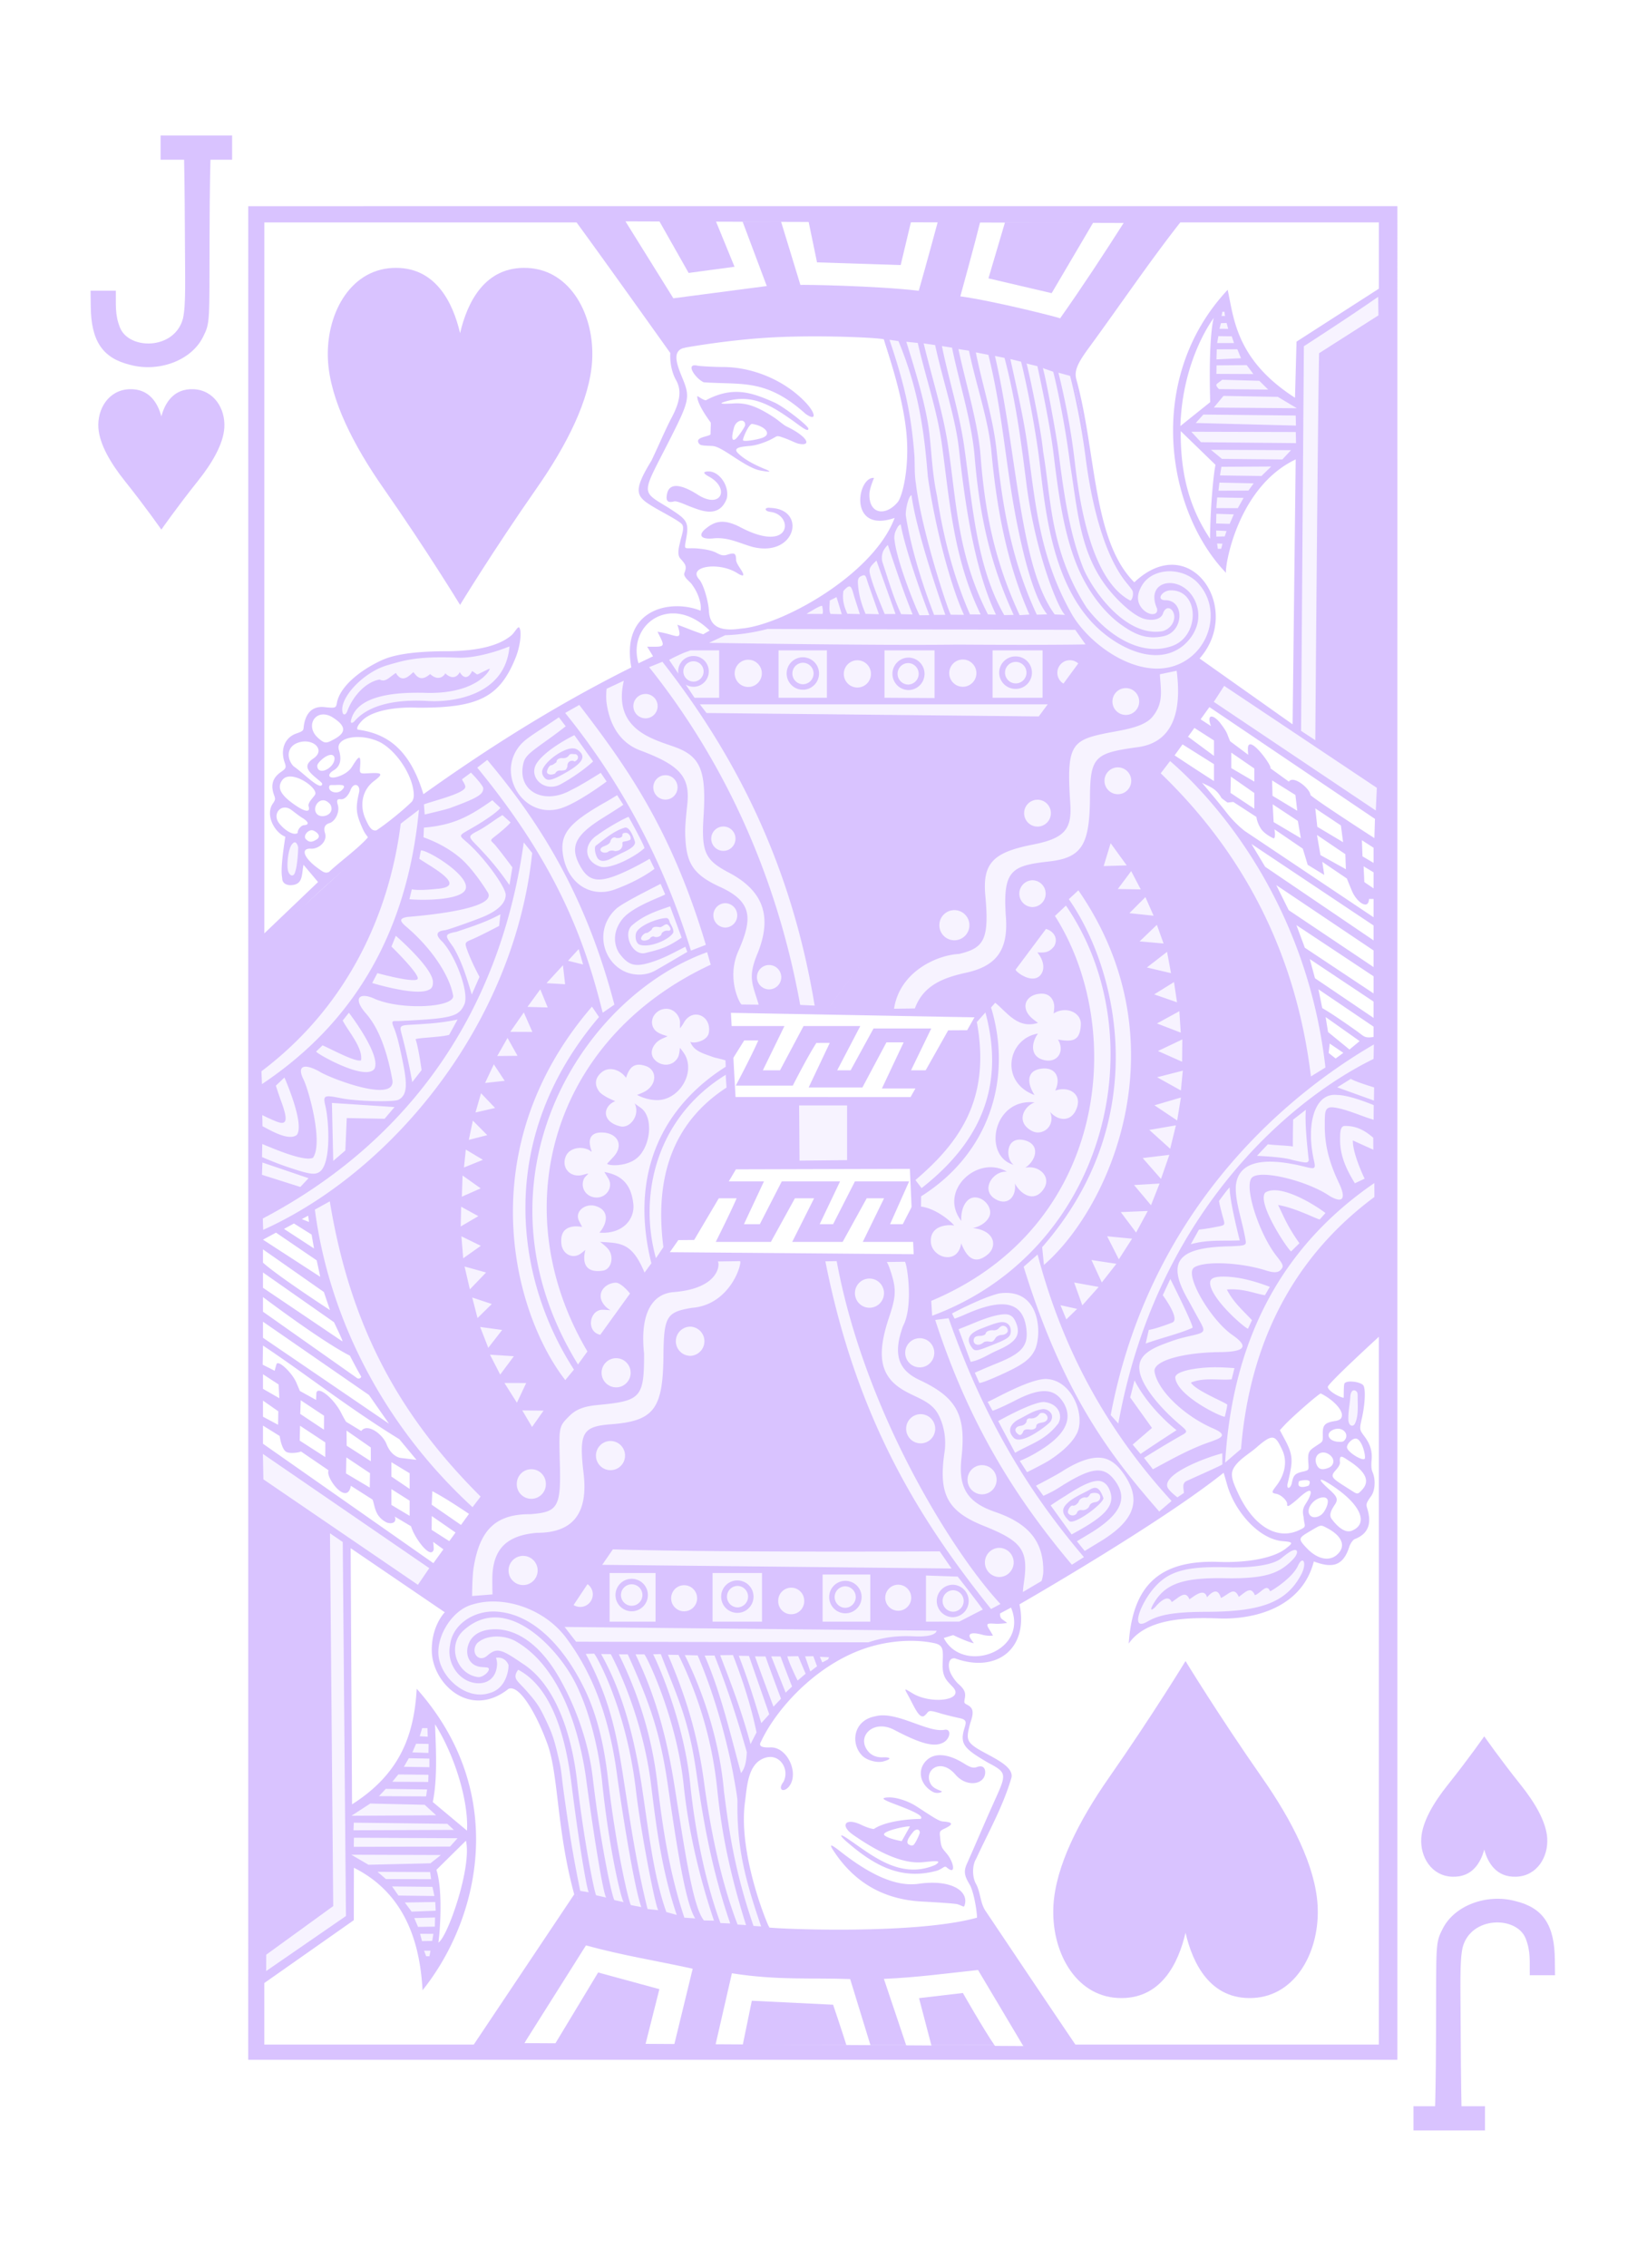 <svg xmlns="http://www.w3.org/2000/svg" width="234" height="322" viewBox="0 0 234 322">
    <defs>
        <filter id="a" width="106.4%" height="104.7%" x="-3.2%" y="-2.3%" filterUnits="objectBoundingBox">
            <feOffset in="SourceAlpha" result="shadowOffsetOuter1"/>
            <feGaussianBlur in="shadowOffsetOuter1" result="shadowBlurOuter1" stdDeviation="2.5"/>
            <feColorMatrix in="shadowBlurOuter1" result="shadowMatrixOuter1" values="0 0 0 0 0.702 0 0 0 0 0.533 0 0 0 0 1 0 0 0 0.5 0"/>
            <feMerge>
                <feMergeNode in="shadowMatrixOuter1"/>
                <feMergeNode in="SourceGraphic"/>
            </feMerge>
        </filter>
    </defs>
    <g fill="none" fill-rule="nonzero" filter="url(#a)" opacity=".5">
        <rect width="222.232" height="310.814" x="5.784" y="5.438" stroke="#FFF" stroke-width=".997" rx="10.63"/>
        <path fill="#B388FF" d="M22.925 75.188s-2.215-3.18-5.203-6.918c-1.998-2.502-3.596-5.21-3.745-7.544-.17-2.665 1.443-5.34 4.363-5.469 2.918-.13 4.102 2.055 4.585 3.856.482-1.8 1.666-3.985 4.585-3.856 2.92.13 4.533 2.804 4.362 5.47-.148 2.332-1.746 5.041-3.745 7.543-2.988 3.738-5.202 6.918-5.202 6.918zM210.876 246.503s-2.215 3.18-5.202 6.918c-1.999 2.502-3.597 5.21-3.745 7.544-.17 2.665 1.442 5.339 4.362 5.469 2.918.13 4.103-2.056 4.585-3.857.482 1.801 1.667 3.986 4.585 3.857 2.92-.13 4.533-2.804 4.363-5.47-.149-2.333-1.747-5.041-3.745-7.543-2.988-3.738-5.203-6.918-5.203-6.918zM22.817 19.232v3.443h3.34s.08 3.319.11 10.36c.025 6.836.165 10.227-.27 12.175-1.17 4.487-7.665 4.512-8.955 1.285-.75-1.877-.55-3.336-.585-5.226h-3.59s.02.952.026 2.116c.02 5.046 1.69 7.46 5.594 8.41 4.015 1.087 8.71-.57 10.38-4.005.994-1.958.88-2.092.904-13.93.015-7.899.135-11.185.135-11.185h3.074v-3.443H22.817zM210.983 302.46v-3.444h-3.34s-.081-3.32-.11-10.36c-.026-6.837-.165-10.227.27-12.175 1.17-4.487 7.664-4.512 8.955-1.286.75 1.877.55 3.337.585 5.227h3.59s-.021-.952-.026-2.116c-.021-5.046-1.69-7.46-5.595-8.411-4.015-1.086-8.71.57-10.379 4.006-.994 1.958-.88 2.092-.905 13.93-.015 7.898-.134 11.185-.134 11.185h-3.075v3.443h10.163z"/>
        <path fill="#B388FF" d="M196.373 41.702l-11.46 7.493-.159 8.738c-6.796-3.27-9.75-8.628-10.82-14.903-1.922 2.432-1.54 14.71-1.54 14.71-1.747.909-2.386 2.095-3.502 3.163 1.097 1.815 4.2 4.906 4.2 4.906-.022-.055-1.423 12.784.271 13.295 1.55-5.472 3.611-10.246 11.203-15.252 0 0 .115 20.383-.371 40.075-3.212-2.218-10.003-6.201-14.391-10.276 5.69-7.36-.111-16.953-8.601-10.581-5.503-2.987-6.348-17.098-7.71-24.489-.261-1.482-1.542-5.83-1.542-5.83s-18.132-5.03-25.919-4.62c6.54 17.093 5.27 37.923-23.671 41.825-13.868 6.36-29.889 13.451-45.46 26.697-2.868 19.723-13.01 29.434-20.17 34.805.05 7.992-.054 15.904.274 23.971-.007.05 6.536-4.308 7.564-3.506 5.468 35.646 25.491 42.714 23.489 43.701-.323.16-6.562 6.592-6.562 6.592l-24.438-16.147c-.838 24.646-.352 49.778 0 74.467 4.315-2.447 12.246-8.299 12.246-8.299l.12-8.385c-.036-.797 11.114 6.985 11.14 16.256.869.592 2.77-13.34 1.038-14.849l4.57-4.73-4.922-4.753s1.25-7.89-1.301-12.434c-1.654 10.404-10.264 13.648-10.264 13.648s-.168-38.03-.391-38.063l15.36 9.754c-8.318 11.363 6.323 15.05 8.037 9.522 9.446 8.83 5.81 19.386 9.941 31.911l26.806 4.933c-11.047-20.558.94-43.983 22.635-42.309 4.064-1.698 7.743-4.149 7.743-4.149s-2.698-4.422-6.104-8.525l-46.432-.77 21.645-40.705-14.236-.46s11.57-24.61 9.07-26.594c-.878-.696-.511-8.632-.511-8.632l12.716.475c.503-5.681-6.15-27.327-15.537-41.482l52.19.469-29.38 41.1 15.779.454-9.416 19.401 1.51 15.132-14.002.454c2.414 20.978 17.95 43.08 23.412 49.906 9.029-2.147 25.887-15.087 36.348-23.133 1.355-14.077 6.188-26.061 18.822-35.001l.038-23.175s-7.21 4.67-7.209 4.347c.03-5.016-2.577-15.458-7.386-24.765-5.16-9.986-13.63-19.032-15.578-19.598 4.48-6.8 6.392-7.409 6.328-7.516l24.403 15.697.087-73.966zM73.371 91.117s-4.746 1.812-8.871 1.755c-7.39.382-13.028.98-16.025 7.06-.61 1.851.725 2.533 1.706 3.018 5.572-6.938 20.377 2.226 23.19-11.833zm-32.808 31.839c0 .98 1.092 2.581 1.64.919.474-1.187.57-3.11.038-4.295-1.484-.838-1.66 2.416-1.678 3.376zm80.036 33.57l-7.217.034-.044 8.496 7.265-.004-.004-8.526zm70.895 42.299c-.158.844-.937 4.64.824 3.98 2.079-1.605.31-8.985-.824-3.98zm-6.794 21.33c-.852-1.246-3.489 1.85-5.652 1.967-9.616.516-16.7-.774-17.898 9.316 5.545-3.551 13.315-1.933 18.32-3.08 3.619-1.205 7.77-4.492 5.23-8.203z" opacity=".2"/>
        <path fill="#B388FF" d="M35.264 292.425l.004-263.156 163.268-.003-.004 263.156-163.268.003zm7.474-170.546c.14-2.531-.898-3.58-1.799-1.838-.212.411-.911 4.81.748 4.956 1.09.097.99-2.032 1.05-3.118zm-2.634 2.97c-.01-.597-.378-.857.434-6.058-1.55-.6-2.893-3.125-1.764-4.721.44-.623.312-.76.132-1.283-.445-1.293-.21-2.346.987-3.17.764-.527.798-.667.553-1.36-.631-1.787-.04-3.53 1.664-4.125 1.18-.411.953-.47 1.077-1.22.278-1.68 1.204-2.697 2.884-2.527 1.563.158 1.666.159 1.8-.607.371-2.12 2.932-4.433 6.275-6.006 1.66-.78 4.413-1.334 9.686-1.32 3.02-.053 6.786-.457 8.899-2.32.348-.326.832-1.183 1.001-1.067.394.272.298 2.382-.474 4.306-2.248 5.605-5.291 7.15-13.894 7.098-2.565-.122-6.343.226-7.945 1.862-.477.507-.795.986-.616 1.246 3.564.507 7.223 2.12 9.353 9.174 6.463-4.596 16.764-11.635 29.538-17.997-1.534-8.429 5.753-9.73 9.84-8.052 0 0 .104-.55-.054-1.188a6.594 6.594 0 0 0-1.134-2.48c-.19-.381-1.338-1.106-1.112-1.68.37-.938.206-1.196-.577-2.06-.508-.561-.17-1.762-.048-2.246.162-.903.754-2.19.23-2.677-.809-.75-3.566-2.022-4.986-3.033-1.57-1.145-1.6-2.176.7-5.94 1.048-2.19 2.039-4.541 2.874-6.114 1.264-2.378 1.394-3.946.628-5.31-1-1.781-.834-3.894-.811-3.84 0 0-9.44-13.26-13.33-18.556l-44.356.001-.002 100.927 7.63-7.284-2.065-2.45c-.292 1.423-.027 2.814-1.776 2.895-.596.02-1.147-.23-1.241-.818zm26.243 135.045c.251-4.005-1.66-10.561-4.539-15.103.125 3.449.372 7.666-.319 11.039l4.858 4.064zm69.695 10.45c-.348-.112-3.246-.29-5.067-.387-6.037-.32-9.956-3.225-12.573-7.242-.643-.987-.376-.943 1.05.175 4.007 3.14 7.76 5.019 11.053 4.548 4.67-.668 7.188 1.048 6.541 3.05-.113.35-.151.132-1.004-.144zm-15.813-8.934c-.934-.812-1.004-1.177.105-.437 3.39 2.262 7.481 5.956 12.538 3.792 1.05-.674.084-.585-1.671-.398-2.683.286-5.953-1.08-9.974-3.865-1.964-1.36-1.1-2.508 1.112-1.443.683.33 1.375.571 1.816.6 2.176-1.45 6.751-1.433 6.645-1.425.521-.45-1.188-1.165-3.732-2.128-1.652-.626-2.052-.883-.822-.931 1.074-.042 2.765.495 3.984 1.287 2.035 1.311 3.06 2.038 3.666 2.123.998.079 2.016.223.303 1.02-.778.362-.71.454-.62 1.33.14 1.37.222 1.355.852 2.13 1.062 1.174 1.525 3.36.01 1.992-.327-.151-.36.14-1.253.501-5.241 1.484-9.145-.831-12.959-4.148zm9.674.39c.292-.385.731-1.372.79-1.647-.1-.639-.667-.438-.953-.079-.49.602-1.174 1.488-.61 1.79.265.144.525.264.773-.063zm-1.79-.414l1.165-2.082c-.288-.135-4.233.682-3.615 1.25.548.503 2.45.832 2.45.832zm4.443-6.988c-1.797-.964-2.321-3.043-.978-4.423 1.128-1.16 3.042-1.061 5.331.352.806.498 1.3.75 1.852.547.923-.342 1.276.178 1.2.904-.167 1.598-2.648 1.989-4.213.165-2.07-2.41-4.319-.728-3.659 1.015.336.887.988 1.026 1.736 1.359 0 .174-.746.361-1.27.081zm-8.194-10.74c2.978-.806 7.405 2.353 9.806 1.923 1.04-.223.894 1.28-.187 1.825-1.263.637-3.058.208-6.867-1.784-3.137-1.7-5.676 1.118-3.579 3.22.45.425 1.106.68 1.91.643 1.06-.05 1.372.24.004.593-.786.203-2.248-.117-2.955-.835-1.69-1.715-1.273-5.013 1.868-5.585zm-63.013-9.225c-.088-3.55 1.803-5.522 1.85-5.536l-13.382-9.106.198 36.37c6.631-4.222 8.808-9.543 9.188-16.413 13.091 14.707 9.005 32.61.829 42.806-.337-6.24-2.193-13.613-9.753-17.392l-.013 7.443-12.713 8.922v8.74H67.31l14.273-21.33c-2.582-9.48-2.194-17.37-3.94-21.708-1.31-3.566-3.8-8.173-5.407-7.458-5.439 4.318-10.781-.72-10.887-5.338zm11.261 4.197c4.636 3.348 5.873 8.82 6.823 13.682.032.042 2.433 16.485 2.509 16.706.31.902.207 1.802-.588 2.487-4.28 5.889-12.648 18.52-12.648 18.52l82.02.481c-4.377-6.385-7.794-12.697-11.951-17.947.174-.28-.325-3.865-1.018-5.025-.714-1.194-.878-1.82-.394-2.912 1.199-2.69 2.43-5.607 3.539-8.076 2.122-4.73 2.365-4.77-.533-6.305-3.435-2.007-4.047-2.659-3.326-4.949.262-.833.295-1.166-.768-1.384-.492-.1-1.69-.388-2.495-.612-2.318-.733-1.647-.277-2.495.324-.646.32-1.202-.908-1.959-2.359-.87-1.668-1.09-1.707.35-.848 2.667 1.59 7.4.972 5.733-.87-.814-.898-1.568-1.358-1.482-3.392.085-2.018.116-2.61-1.25-2.89-2.733-.561-5.704-.327-8.248.31-7.742 1.939-13.953 8.675-16.308 13.68-.53.873.688.828 1.213.831 2.538-.227 4.338 3.828 2.677 5.647-.768.81-1.533.313-.714-.74.935-1.744-.458-4.05-2.501-3.463-2.572.739-2.644 4.073-2.963 6.396-.876 6.694 2.514 15.642 3.343 17.468 0 0 .182.272.12.272s-.47.377-.643.18c-.595-.678-2.097-6.154-2.912-10.066-1.578-10.82 1.212-20.769 10.188-26.42 7.95-5.753 11.954-4.514 16.468-4.78 1.54-.556 3.68-1.4 5.3-2.196 14.157-7.407 27.06-14.65 38.932-24.27 8.68-6.567 12.82-11.895 20.258-18.606l-.753-37.501s-.75-.625-.747-1.222c.488-2.51-3.904 1.674-6.72 3.076-1.774-17.205-11.05-34.123-22.293-44.016l.462-.634s3.76 2.49 5.638 3.676v-2.4l-4.528-2.844c-.202-.876-.089-1.01.9-1.014l3.628 2.683v-2.19l-2.933-1.876.94-1.187 1.57 1.023c-.666-1.734.276-1.673 1.244-.524.402.526.921 1.201 1.141 1.84.084.243.335.841.335.841l2.572 1.92s-.099-.936-.007-1.223c.433-1.36 3.538 3.03 3.148 3.132l2.634 1.905c.624-.954 2.971.946 3.068 1.883.207.407 9.079 6.131 9.079 6.131l.096-3.162.957-1.248.432-73.046-11.78 7.554-.13 8.843c-5.564-1.806-10.384-9.89-11.09-14.934-.362-.198-1.974 9.947-1.121 14.387-1.472 1.099-3.95 3.666-3.93 3.68l4.463 4.897s-.892 7.5-.684 11.226c.181 1.768.216 1.947.743 1.95.428.003.812-.46.814-.865 1.05-4.461 4.492-11.422 10.45-13.793.394-.012-.033 39.795-.033 39.795l-14.784-10.116c-.737-.634.966-.594 2.004-3.963 2.68-8.689-6.613-11.76-10.203-6.728-.59-.003-3.057-3.06-3.426-4.338-2.734-5.526-3.258-11.79-3.789-16.813-.32-2.284-1.156-6.03-1.849-8.284-.37-1.204-.407-2.073.391-3.195 3.435-7.101 10.053-11.986 12.56-19.157l-82.236-.265c5.209 4.312 9.73 16.344 14.477 17.89-2.274.294-1.501 2.289-.618 4.435 1.085 2.636.965 3.181-1.79 8.613-4.038 7.964-4.255 7.265-.227 9.73 2.489 1.597 2.94 1.946 2.575 4.116-.366 2.17-.468 1.499 1.586 1.676 1.099.094 1.974.293 2.469.518.562.255.98.61 1.702.373 1.217-.4 1.247-.105 1.295.79.02.38.595 1.167.773 1.46.469.77.25.898-.61.356-2.643-1.67-7.065-.957-5.438.859.67.748 1.344 3.236 1.401 4.473.103 2.212 1.536 2.996 4.545 2.54 5.779-.43 18.809-7.626 21.845-15.708-6.674 2.28-5.302-5.936-2.924-5.677 0 0-.64 1.457-.66 2.289-.072 2.938 2.381 3.165 4.071 1.084.736-1.093 1.628-5.154 1.189-9.737-.531-5.551-2.774-11.76-3.18-13.302 9.544 22.851.779 32.9-12.633 39.458-5.136 2.151-5.84 2.138-8.868 2.28-2.071.168-3.94 1.2-5.927 1.856-11.476 5.494-25.578 12.344-38.193 22.564-9.052 6.726-16.242 12.772-23.39 20.541l-.03 40.319c2.15-.335 5.639-2.435 7.705-3.643 2.367 15.059 10.088 32.498 22.876 42.927-.007-.005-.302.569-.309.564-1.82-1.213-3.641-2.42-5.406-3.35l-.092 1.918 4.304 2.968c.113.461-.738 1.105-.738 1.105l-3.553-2.462-.027 1.954 2.75 1.76c.744.746-.9 1.135-.9 1.135l-1.63-1.184s.118.949.068 1.117c-.426 1.442-2.778-1.744-3.203-3.332l-2.315-1.376c.328.94-.501 1.072-1.157.837-1.739-.885-1.643-2.371-2.005-3.252l-3.08-1.96c-.53 2.944-3.662-1.202-3.167-2.195l-3.951-2.697c.218.082-1.507.44-2.09.058-.672-.44-.908-2.237-.908-2.237l-2.37-1.471v2.575l24.366 17.063-.352.662-25.415-17.44 1.029 75.697 12.39-8.598c-.237-2.832.284-5.362.05-8.59 6.367 3.974 8.51 6.678 11.317 15.025 1.818-4.752 1.498-9.311.683-13.529 1.627-1.336 3.212-2.634 4.03-4.648-1.531-2.115-3.029-2.708-4.641-4.67-.127-2.39 1.27-9.513-.604-11.862 0 0-3.423 10.347-10.797 13.457-.224-10.924.031-38.39.031-38.39s7.578 5.247 11.443 7.378c1.816.973 3.082 1.583 3.106 2.275.012.352-.718.8-1.038 1.296-.199.308-1.038 3.263-.712 5.574.149 1.703.949 2.78 1.716 3.597 2.43 2.588 6.884 1.368 8.646-.63zm14.669-19.334l29.15-40.898c3.467 15.05 9.32 28.833 16.957 41.327l-46.107-.429zm14.414-42.987s2.035-4.045 2.967-6.19h-3.57l2.135-2.403h5.316l-2.844 6.078h2.256l3.12-6.078h8.282l-2.897 6.078h1.908l3.1-6.078h7.7l-2.709 6.078h1.805l1.582-3.067.386 5.581h-7.65l3.024-6.19h-2.466l-3.416 6.19h-7.167l3.108-6.19h-2.724l-3.414 6.19h-7.832zm23.604-21.78l3.09-6.548h-2.445l-3.419 6.411h-7.638l3.006-6.337-1.903.006c-1.29 1.998-3.35 6.058-3.35 6.058h-8.1s2.291-4.306 3.195-6.411h-1.999l-1.627 2.602c-.572-.972-.195-3.552-.29-4.647h7.635l-3.068 6.285h2.437l3.344-6.285h8.063l-3.284 6.285h1.909l3.255-5.94h8.204l-2.875 5.94h2.533l-1.118 2.581h-5.555zm-7.547-11.41l-1.546.292c-1.979-16.97-11.34-34.27-15.303-41.412l46.582.656-29.733 40.464zm54.697-97.978s-4.442 5.729-4.74 15.341l4.232-3.39c-.268-9.753.508-11.951.508-11.951zm-4.692 16.063c-.07 7.152 1.799 11.712 4.163 15.281.04-4.607.502-9.27.775-10.493l-4.938-4.788zM52.426 198.047l-15.063-10.406v2.28l17.903 12.198-2.84-4.072zm-2.714-5.585c-4.035-2.032-12.349-8.321-12.349-8.321v2.08l13.236 9.327c.26.257.609.192.731-.095-.52-.882-1.148-2.082-1.618-2.991zm-3.696-9.035l-8.653-6.056v1.885c2.219 1.993 9.52 6.736 9.52 6.736l-.867-2.565zm-8.653-7.433l8.14 5.277-.506-2.337-5.782-3.937-1.852.997zM183.65 102.83l.436-37.608c-8.482 4.024-10.163 15.757-9.88 16.121-8.444-8.727-11.626-27.545.217-40.2.89 4.059 1.19 9.946 9.566 15.326l.216-7.966 11.7-7.52v-9.408h-28.212c-4.368 5.55-8.733 12.002-13.053 17.89-1.621 2.208-2.026 3.246-1.716 4.4 2.84 10.238 2.272 22.843 8.234 28.804 7.997-7.543 15.49 3.813 9.273 10.815l13.22 9.346zM62.006 265.456c1.082 3.424.338 10.333.268 10.333 1.291-.704 4.803-10.708 3.925-14.467l-4.193 4.134zm44.941-187.8c-1.99-.566-3.49-1.424-5.592-1.223-1.656.172-2.218-.378-1.209-1.281 1.32-1.122 2.6-1.585 5.046-.301 7.361 3.862 7.588-1.778 4.274-2.177-.941-.114-.897-.716.04-.564 5.144.206 3.576 7.04-2.559 5.546zm-8.606-5.632c-.974-.357-2.15-.953-2.582-.836-1.093.295-1.13-.308-1-1.022.314-1.722 2.07-1.41 4.39.072 3.326 2.123 4.6-.93 1.575-2.577-1.018-.554-.704-.707-.11-.732 1.577-.065 3.061 2.087 2.643 3.847-1.06 2.823-3.633 1.717-4.916 1.248zm9.743-5.214c-2.151-.374-5.267-3.275-6.714-3.474-.812-.093-1.768.007-2.028-.321-.795-1.002 1.457-1.002 1.61-1.366.005-.845.058-1.374.024-1.662-.397-.54-1.962-2.7-1.908-3.745.038-.064.821.579 1.224.581 3.842-2.031 6.468-1.13 9.71.305 1.34.593 4.797 3.282 4.84 3.708.074.722-1.466-.631-2.67-1.441-2.965-2.068-5.633-3.538-9.355-2.312-.58.2-.48.307 1.427.19 1.864-.113 3.39.46 5.77 2.018.592.387 1.306 1.047 1.732 1.25 2.995 1.432 3.647 2.84 1.741 2.458-.408-.081-1.199-.507-1.975-.783-1.37-.486-.885-.339-2.202.277-.463.216-1.576.671-2.49.78-.7.117-2.971.098-1.967 1.06 1.067 1.071 2.835 1.861 4.05 2.35.876.39.202.305-.82.127zm.256-4.663c1.402-.521.306-1.7-1.482-1.96-.41-.06-1.284 1.877-1.303 2.285-.014.303 2.016-.04 2.785-.325zm-3.871.209c.321-.205 1.399-1.767 1.4-2.016.006-1.002-1.274-.723-1.57.32-.359 1.27-.39 2.052.17 1.696zm-4.48-8.08c-1.153-.512-2.72-2.749-.928-2.371.386.09 2.398.194 3.696.2 4.42.019 8.825 2.027 11.627 4.949 1.56 1.626 1.66 2.829.08 1.709-5.606-5.046-9.045-4.107-14.476-4.488zm43.654 173.951l-1.565.835c.004.87.317.735 1.01 1.35 0 0-.96.157-1.662.11-1.143-.076-1.405-.057-.9.75.234.373.554.923.554.923s-.62.135-1.553-.122c-1.414-.39-2.138-.193-1.603.595.147.217.43.626.43.626-1.03-.235-2.926-1.16-2.926-1.16l-1.336.408c2.666 5.224 12.15 1.93 9.55-4.315zm46.254-7.455c1.465-1.233.753-2.746-1.388-3.855-.891-.462-.803-.468-2.248.383-1.78 1.05-1.907 1.103-.638 2.452 1.53 1.629 3.196 1.928 4.274 1.02zm-5.441-3.487c1.348-.6.847-.498.756-1.912-.393-1.628.526-1.742.98-3.262.188-.831-.512-.524-1.875.747-1.123.946-1.456 1.177-1.453.716.126-.384-.772-1.372-1.577-1.506-.68-.113-.616-.27.05-1.132 1.153-1.498 1.628-3.386.854-5.05-.979-2.104-1.302-2.413-3.465-.576-1.108 1.022-2.672 1.808-3.428 3.073-.542.93-.228 1.831.628 3.66 2.136 4.566 5.438 6.617 8.53 5.242zm7.575.04c2.377-.935 1.419-3.509-2.296-6.102-2.24-1.564-2.874-1.548-.973.146 1.216 1.084 1.406 1.467.885 2.247-.434.65-.891 1.415-.46 2.01.68.937 1.842 2.092 2.844 1.698zm-133.833-4.278l-2.591-1.64v2.243l2.59 1.552v-2.155zm129.491 2.025c.514-.362.956-1.38.958-1.83.117-1.045-1.578-.794-2.387.36-.91 1.299.166 2.361 1.429 1.47zm5.802-3.533c1.18-1.24.606-2.562-1.818-4.137-.936-.615-1.413-1.016-1.298.203.035.372-.371.864-.633 1.158-.84.943-.467 1.112 1.928 2.634 1.219.775 1.155.842 1.821.142zm-135.293-2.383l-2.591-1.57v2.038l2.59 1.753v-2.221zm-5.665 2.033l.034-2.042-3.357-2.239-.048 2.277 3.371 2.004zm132.01-.828c-.433 1.17 1.307.64 1.407.52.302-.591.035-.647-.113-.71-.306-.128-1.49.076-1.294.19zm.759-1.477c.597-.192.667-.117.584-1.196-.126-1.629.118-1.759 1.197-2.475.862-.573.868-.487.854-1.485-.017-1.206.066-1.725 1.647-1.97.647-.101 1.017-.26 1.07-.772.091-.86-1.288-2.314-3.004-3.153-.253-.002-4.088 3.344-5.158 4.5l-.654.707.782 1.47c1.22 2.293 1.02 3.137.303 6.178-.148.814.479.695.643-.284.215-.915.34-1.248 1.736-1.52zm5.844-8.112c-.295 1.847.658 2.983 1.559 2.066.49-.5.902-4.577.561-5.225-1.85-1.986-2.047 2.715-2.12 3.16zm-29.793 30.585c6.876-4.039 15.714-.738 20.693-4.05 2.322-2.567 4.656-4.204 3.34-5.974-1.025-1.378-1.691-1.59-1.691-1.59.072.098-3.629 3.226-8.998 2.502-8.95-.309-13.18 2.51-13.344 9.112zm11.75-9.616c4.38.153 7.94-.61 9.568-1.884 1.01-.791 1.164-.93-.42-1.058-3.402-.275-6.846-4.23-7.924-8.066-.22-.79-.479-1.646-.479-1.646-9.061 7.254-29.006 18.68-29.006 18.68 1.323 6.175-3.137 9.858-9.178 7.665-1.05-.095-.915 1.261-.716 1.818.329.914 1.06 1.68 1.202 1.802.899.773 1.067 1.283.931 2.024-.134.73-.12.706.39.98.908.488.861 1.182.366 2.615-.534 2.015-.57 2.523.874 3.482 1.858 1.198 5.507 2.508 4.968 4.31-1.22 4.083-3.225 7.597-4.987 11.417-.655 1.058-.514 2.805.002 3.62.639 1.248.565 2.742 1.393 3.888 4.58 6.82 8.524 12.717 12.697 18.877h43.117l.002-100.482s-7.274 6.648-7.253 7.117c.025.56 1.581 1.434 2.25 1.546.027-.303-.005-1.5.082-1.92.061-.608 2.004-.45 2.647.079.45.37.312 2.787-.143 4.755-.373 1.61-.322 1.631.367 2.561.838 1.134 1.129 2.095 1.019 3.376-.06.702-.055 1.256.143 1.72.466 1.092.33 2.63-.184 3.345-.744 1.038-.756 1.196-.594 1.75.61 1.924.382 3.56-1.756 4.393-.273.107-.573.582-.748.991-.932 3.076-2.68 3.072-5.072 2.186-1.692 6.619-8.578 8.282-13.538 8.086-5.168-.204-10.423.185-12.761 3.575.547-8.03 4.13-11.902 12.742-11.602zm15.595-13.334c.879-.33.988-1.248.25-1.837-1.133-.905-2.434.016-1.902 1.325.297.733.8.831 1.652.512zm-136.02-2.913l-3.442-2.392.02 2.143 3.43 2.208-.008-1.96zm6.491 1.759l-2.435-2.93c-7.179-4.403-13.401-9.328-19.37-13.294l-.046 2.715 1.707.863s.144-.596.261-.941c.22-.647 2.193 1.174 2.822 2.633.156.363.497 1.175.497 1.175l2.3 1.274s.035-.655.036-.837c.008-1.39 2.469.522 3.59 2.794.273.55.629 1.134.629 1.134l2.165 1.32c.854-1.171 3.031.431 3.588 1.853.706 1.803 1.95 1.96 1.998 1.966l2.258.275zm-12.958-.394l.005-2.08-3.588-2.367-.046 2.11 3.63 2.337zm147.71.167c.093-.546-.444-2.67-1.25-2.789-.503-.074-1.29.69-1.294 1.225-.004.693 2.442 2.156 2.543 1.564zm-2.92-2.524c.784-.858-.205-1.977-1.402-1.588-1.423.461-.931 1.754.661 1.781.356.007.57-.004.742-.193zm-144.975-1.528l.013-1.983-3.314-2.197-.069 1.939 3.37 2.241zm-6.518-.7l.033-1.908-2.178-1.523v2.287l2.145 1.144zm.078-5.719l-2.223-1.454v2.07l2.324 1.333-.1-1.949zm9.035-6.294c-.23-.611-1.17-2.546-1.17-2.546l-10.088-7.063v2.174l11.285 7.613-.027-.178zM43.9 173.478l-.119-.884-.898.48 1.017.404zm-2.138.22l-1.41.767 4.262 2.78-.343-1.977-2.509-1.57zm148-23.427l1.1-.798-1.942-1.32-.145 1.339.987.78zm1.967-1.27l1.444-1.196-4.83-3.415.343 2.125 3.043 2.486zm3.423-1.787v-1.46l-7.832-5.304.541 2.666c1.38.8 3.068 1.97 4.832 3.213 1.118.791 1.122 1.096 2.46.885zm0-2.703v-2.315l-9.06-6.034.736 2.717 8.324 5.632zm0-3.477l.004-2.427-10.968-7.269 1.2 3.211 9.764 6.485zm0-6.096l-13.826-9.281 1.769 3.557 12.057 8.082v-2.358zm0-3.546L177.8 119.814l1.948 3.24 15.405 10.448v-2.11zm0-3.764l-.649-.003c-.051 1.66-1.843.456-2.518-1.368-.509-1.222-.622-1.53-.622-1.53l-3.495-2.369c.073.482.275 1.856.275 1.856l-2.354-1.441s-.68-2.282-.702-2.297l-4.022-2.741c.086.467.154 1.237-.108 1.29 0 0-1.223-.524-1.782-1.34-.582-.85-.67-1.704-.67-1.704l-3.282-2.13-.817.088s-.442-.3-.858-.639c-.779-1.396-1.69-1.606-2.779-2.174 0 0 2.31 2.704 3.544 4.302a15.366 15.366 0 0 0 2.508 2.528l18.332 12.267v-2.595zm0-3.785l-1.416-.853.104 2.24 1.313.895v-2.282zM52.24 118.917c.087-.14-.276-.303-.674-1.181-.986-2.176-1.083-2.934-.556-5.22.251-1.091-.736-1.559-1.19-.396-.354.905-.903 1.414-1.428 1.348-.496-.062-.6.147-.386.833.264.95-.308 2.189-1.103 2.526-.803.207-.949.717-.723 1.456.374 1.226-.945 2.263-1.981 2.204-1.602-.092-.974 1.37.956 2.763.715.516 1.035.795 1.597.534 1.46-1.384 4.178-3.365 5.488-4.867zm138.98 4.486l-.08-2.136-4.03-2.729.497 2.858 3.613 2.007zm3.933-.896v-2.152l-1.658-1.068.084 2.287 1.574.933zm-151.647-3.33c.386.392.77.428 1.383.058.706-.37.436-.93-.304-1.295-.69-.365-1.658.745-1.08 1.238zm-1.203-.943c-.054-.45.493-1.057.871-1.08.828-.048.682-.492-.265-1.066-.444-.27-1.23-.9-1.518-1.11-1.415-1.03-2.783.56-1.731 1.905.88 1.126 2.178 1.794 2.643 1.351zm148.519 1.331l-.312-2.377-3.64-2.425.288 2.617 3.664 2.185zm-132.274-5.79c.198-.33.258-.644.238-1.042-.074-1.496-.843-3.253-1.92-4.724-.802-1.094-1.775-2.03-2.76-2.58-2.784-1.435-6.498-.817-5.958 1.032.385 1.25.295 2.296-.774 2.924-.727.428-.82 1.003-.05 1.004.557.001 2.038-.512 2.655-1.487.87-1.375 1.369-2.174 1.173.07-.082.938.035.868 1.486.793 1.966-.102 1.602.268.452 1.157-1.674 1.293-2.006 3.483-1.16 5.344.522 1.152.884 1.765 1.565 1.61 1.473-.97 3.876-2.918 5.053-4.101zm125.847 2.771l-3.581-2.364.14 2.53 3.867 2.289-.426-2.455zm-137.447-2.312c-1.313-1.661-2.853.461-1.858 1.39.723.636 2.548-.016 1.858-1.39zm-3.103.232c-.164-.518.785-1.35.934-1.68.435-.963-3.452-3.641-4.661-2.054-.833 1.094-.256 2.188 1.99 3.685 1.356.902 2.006.902 1.737.049zm140.201-1.606l-3.31-2.068.058 2.185 3.515 2.126-.263-2.243zm-5.836 1.955v-2.231l-3.334-2.332-.055 2.31 3.39 2.253zM48.552 112.18c.605-.6.4-.795-.77-.735-.74.038-.966-.085-1.016.254-.11.753 1.164 1.097 1.786.48zm-2.776-.844c.06-.155-.358-.46-1.04-1.034-1.304-1.096-1.451-1.777-.198-2.631 1.786-1.218-.087-2.95-2.16-2.245-1.675.568-1.68 2.26-.685 3.349 1.364.91 3.838 3.54 4.083 2.561zm132.435-2.233l-3.28-2.255v2.197l3.28 1.918v-1.86zm-131.817.147c1.46-.747 1.539-2.62.076-1.934-.604.283-1.394 1.05-1.396 1.397-.004.675.574.918 1.32.537zm1.072-4.3c1.894-1.02 1.604-1.968-.283-3.154-2.302-1.323-3.914 1.216-2.018 2.943.993.904 1.223.793 2.301.211zm2.456-1.84c3.078-3.317 5.119-3.148 9.183-3.06 10.483.095 13.696-4.93 13.364-8.453-5.094 2.537-9.64 1.175-14.49 1.91-8.366 1.873-9.347 5.82-9.931 8.078l1.874 1.525zm42.026-11.3c2.701.024 2.58.107 1.469-2.12 2.63.36 3.69 1.624 2.822-1.001 1.395.498 2.23.882 3.671 1.358l.915-.532c-5.564-5.43-11.735-.829-10.11 4.65l2.067-.991-.834-1.364z"/>
        <path fill="#B388FF" d="M105.522 290.33l1.294-6.287 11.548.563s1.341 3.947 1.884 5.724h-14.726zm-26.667-.151l6.127-10.15 8.7 2.368-2.002 7.934-12.825-.152zm16.923.152l2.636-10.834c-4.977-1.099-9.672-1.821-15.165-3.308l-8.917 14.13-5.365-.142c4.622-6.177 13.064-18.65 13.064-18.65 19.362 6.68 38.883 7.808 58.537 4.278 0 0 7.24 9.58 9.835 14.776l-5.106-.251-6.344-10.657c-4.418.481-8.764 1.071-13.373 1.264l3.156 9.393h-5.071l-2.877-9.366c-5.529-.215-10.176.218-16.802-.821l-2.336 10.183-5.872.005zm36.54.003l-1.746-6.662 6.232-.73s2.89 5.08 4.473 7.388l-8.959.004zm-55.924-61.899c7.751-11.817 35.094-49.698 35.094-49.698l4.017.163s-24.488 34.21-36.297 51.46l-2.814-1.925zm-39.527-18.382l9.545 6.894.068 53.674-9.7 6.848.087-67.416zm39.628-87.811l5.778 11.341c-24.55 23.332-19.735 50.71-6.583 70.238 0 0-1.7 4.368-5.406 9.007-17.795-11.77-23.207-42.36-23.071-42.687 19.61-17.545 22.254-23.131 29.282-47.9zm100.32 83.612c1.268-17.273 9.691-28.563 19.13-35.462l.482 17.57c-6.179 5.947-12.712 12.089-19.612 17.892zm-25.634-17.399c21.501-20.14 22.235-48.742 6.572-69.736l6.41-8.979c9.086 9.754 17.996 19.975 21.787 43.728-13.616 10.765-25.648 28.553-28.849 46.51l-5.92-11.523zm-29.626-23.432l-.04-8.231 8.042-.04-.229 8.217-7.773.054zm-17-.064l-.116-8.203 7.95.058-.123 8.315-7.712-.17zm13.768-21.963s26.65-37.416 37.11-50.921l2.223 1.64-35.442 49.49-3.891-.209zm-62.247-26.164c-.026 14.762-9.46 26.46-19.097 34.092l.132-16.807 18.965-17.285zm140.019-71.239l.055 65.523-9.006-5.439.765-54.948 8.186-5.136zm-42.927 3.881c-20.33-5.302-38.851-6.888-58.323-2.702-2.537-3.036-11.065-15.679-11.065-15.679l4.922.073 6.966 11.183 13.272-1.74-3.417-9.097 5.471.024 2.726 8.922c-.028-.07 10.797.107 16.813.821.957-3.312 2.736-9.896 2.736-9.896l6.027-.003c-.774 3.163-2.854 10.69-2.854 10.69 4.937.688 14.093 3.022 14.177 3.123 3.213-4.554 6.199-9.108 9.104-13.662l5.874-.029c-1.73 2.94-12.103 18.119-12.429 17.972zm-3.75-7.854l-8.983-2.1 2.346-7.94 12.554-.007-5.918 10.047zM97.84 38.75l-4.176-7.369h8.035l2.661 6.49-6.52.879zm18.24-1.502l-1.216-5.867h14.594l-1.492 6.25-11.885-.383z"/>
        <path fill="#B388FF" d="M82.714 30.886l12.979 18.788c.06-.06 7.273-1.442 14.363-1.79 7.048-.347 15.451.095 15.522.31 0 0 2.22 6.717 2.972 10.016.993 4.407.888 9.477-.16 12.842-1.535 4.931-2.346 6.411-5.775 9.798-2.543 2.473-6.138 5.164-9.846 6.602-5.137 2.151-5.66 2.14-8.687 2.281-2.001.094-2.204.172-3.3.742-.337.118-.557.471-.858.573-.254.086-.734-.012-.734-.012-16.694 7.339-29.762 15.522-39.634 22.83-.115.085-.189.464-.3.555-.807.663-1.552 1.165-2.34 1.77-.108.084-.35-.065-.458.018-11.614 8.976-18.193 16.253-20.612 18.354l.236 41.79s5.288-2.725 8-4.386c1.904 16.181 9.951 31.9 22.655 42.817l-5.511 7.62-25.398-17.539.353 77.107 13.503-9.407v-8.132c4.024 2.718 7.952 3.777 10.81 16.156 2.284-4.348 2.083-10.825 1.06-15.151.016 0 3.428-2.827 4.474-4.995l-5.018-4.464s1.3-10.811-1.066-12.989c-1.872 4.907-3.365 10.109-10.36 13.895l-.088-37.56c3.486 2.215 6.784 4.709 10.23 6.981l.476-.095 3.566 2.45s-.379.766-.725 1.292c-4.332 6.59 2.888 14.676 8.76 9.811 2.3-1.905 6.617 6.016 7.431 13.634.83 4.921 1.275 11.03 2.608 15.305.413 1.247.25 1.947-.627 2.703-4.5 6.352-13.548 19.15-13.548 19.15h6.518l.472-.75h-4.805c4.14-5.523 8.087-11.96 12.38-17.352 15.998 6.04 42.203 7.436 58.028 3.773 3.269 4.598 6.447 9.418 9.59 14.102h-4.552l.627.981h6.156l-12.969-19.15c-8.939 2.668-30.73 1.628-30.334 1.407 0 0-.061-.148-.816-2.32-3.741-12.116-4.088-22.869 5.298-31.559 4.986-4.446 10.555-7.38 16.773-6.823 2.78-.055 2.834-.206 3.993-.73.639-.29 1.962-.591 1.962-.591l6.3-3.504.83-.166 1.813-.958.374-.444 2.93-1.493.327.028 3.958-2.285.052-.322 1.558-.964.37.394c.433.036 15.517-9.894 21.808-15.428l.39.146c7.346-5.962 17.334-15.362 20.296-18.932l-.159-17.888-.25-.218-.101-19.808h-.573l-.026-2.443c-3.248 1.207-6.823 4.232-7.063 4.106-2.068-16.77-9.766-32.216-22.345-43.56l5.356-7.419 24.872 16.785.068-4.902h.309c.305-18.804.472-67.543.472-67.543l-.245-.023-.006-3.892-12.713 8.142-.178 8.226c-5.637-1.846-9.207-8.638-10.39-14.691-1.642.66-2.405 7.034-1.798 15.106-1.742 1.043-2.858 2.184-3.925 3.565 1.38 1.743 2.912 3.173 4.6 4.636-.352.762-1.097 11.533-.357 12.87.34.986 1.513.844 1.519-.193 1.715-8.401 9.658-13.914 10.104-13.406l-.194 38.737-14.113-9.923c2.964-3.356 3.587-9.017-.145-11.787-3.743-2.777-7.407-.422-8.273 1.344-4.583-2.995-6.125-14.094-6.794-18.439-.166-2.113-.708-4.984-1.332-7.573-.39-1.623-.855-3.173-.914-4.627-.027-.684.053-.981.673-1.838l13.723-19.526-7.005-.026-.068.121 5.51.016-12.375 17.626c-18.617-5.866-37.921-7.286-58.573-3.564L84.083 31.215l4.638-.02-.183-.309h-5.824zm10.767.166l.196.352 8.019-.025-.12-.298-8.095-.03zm11.889.043l.153.424 5.47.02-.166-.415-5.457-.03zm27.932.15l-.055.192 6.029.01.054-.192-6.028-.01zm-18.475.004l.059.247h14.544l.054-.232-14.657-.015zm28.006.13l-.056.205 12.553-.01.107-.195h-12.604zm52.97 10.74l.04 2.652-8.433 5.376c-.21 11.336-.536 54.94-.536 54.94l-2.02-1.329.397-54.602s7.46-4.81 10.553-7.036zm-22.128 2.134h.285l.085.613h-.49l.12-.613zm.598 1.601l.221.832-1.233-.006.208-.803.804-.023zm21.286.43v1.73l-7.277 4.56v-1.716l7.277-4.573zm-22.457 1.44l1.903.025.318.957h-2.396l.175-.982zm-46.727.514l1.272.191c2.915 6.978 3.669 12.97 4.175 19.205 1.163 8.093 3.509 16.205 5.14 19.652l-1.866-.019c-.215-.028-4.154-11.744-4.975-18.661-.22-1.37-.132-2.642-.202-3.912-.416-5.349-1.146-9.368-3.544-16.456zm2.39.28l1.626.168c1.135 4.956 2.789 9.632 3.46 14.61 1.075 7.962 1.65 16.094 5.479 23.942l-1.519-.014c-2.323-5.306-3.76-10.84-4.686-16.824-.723-3.432-.731-6.008-1.115-9.11-.466-3.726-1.897-8.462-3.245-12.771zm2.469.233l1.625.241c1.069 4.92 2.903 10.335 3.389 14.783.99 9.058 2.407 17.499 5.255 23.488l-1.138-.035c-4.4-8.55-4.47-16.166-5.704-24.178-.726-4.718-2.265-9.438-3.427-14.3zm2.59.381l1.435.223c.998 4.895 2.79 10.436 3.207 15.402.738 8.79 2.292 15.443 5.554 22.54l-1.346.025c-3.938-6.912-4.466-15.396-5.692-23.987-.677-4.746-2.204-9.52-3.158-14.203zm61.735.01v2.143l-7.277 4.685v-2.114l7.277-4.714zm-59.387.415l1.5.234c.965 4.721 2.762 9.76 3.186 14.356.725 7.857 2.166 15.79 5.395 23.1l-1.384.088c-3.416-7.38-4.902-14.098-5.549-22.582-.362-4.757-2.187-10.557-3.148-15.196zm39.625.026l.52 1.272-3.485.17.042-1.429 2.923-.013zm-37.157.444l1.783.348c1.89 7.532 2.385 14.663 3.673 21.821 1.608 8.895 3.303 13.364 4.688 15.023l-1.476.048c-3.601-7.7-4.877-15.357-5.714-23.29-.493-4.679-2.022-9.29-2.954-13.95zm2.72.508l1.359.275c1.621 6.155 2.351 11.913 3.064 17.484 1.297 10.582 4.812 18.63 5.56 19.002l-1.499-.068c-3.252-4.508-4.456-12.182-6.055-23.013-.703-4.76-1.402-9.24-2.43-13.68zm2.188.44l1.523.376s1.374 5.416 2.412 12.603c.864 5.99 1.317 17.775 7.808 24.552 3.24 3.383 8.95 6.321 12.845 3.129 1.664-1.423 2.737-3.704 1.736-6.142-1.682-4.083-7.378-3.383-5.482.9.212 1.027-1.126 1.07-2.059.068-.98-1.072-.735-2.293-.04-3.417 1.464-2.368 5.385-2.611 7.686-.497 3.677 3.613 2.087 9.81-2.57 11.776-5.363 2.285-12.276-2.433-15.013-6.935-4.528-7.843-5.228-15.287-6.29-23.206-.54-4.276-1.58-8.766-2.556-13.207zm2.295.634l1.546.377c.005.021 1.696 7.632 2.257 12.142.693 5.573 1.458 12.142 3.837 17.212 1.48 3.153 3.634 5.804 5.81 7.35 1.873 1.328 3.55 2.167 6.04 1.624 2.876-.628 3-5.09.257-5.102-1.402-.006-.488-1.358.676-1.396 4.134-.137 4.253 6.4.36 7.857-4.456 1.67-9.275-1.477-12.259-5.43-5.221-8.133-5.016-15.551-6.162-22.11-.306-3.454-2.246-12.362-2.362-12.524zm31.284.227l.944 1.267-5.249-.024.023-1.206 4.282-.037zm-28.98.421l1.48.516c.041 0 1.486 5.91 2.382 12.894 1.065 6.733 1.412 12.337 4.888 17.2 1.447 2.023 4.177 4.722 5.896 5.043 1.066.23 2.169-.004 2.44-.816.443-1.33 1.581-.719 1.606.489-.005.845-.624 1.721-1.669 2.026-5.11.887-9.784-5.548-11.203-8.81-1.922-4.747-2.744-10.052-3.577-16.656-.353-2.795-2.04-11.708-2.243-11.886zm47.412.236l-.025 2.133-7.252 4.585v-2.074l7.277-4.644zm-45.185.417l1.659.454s1.383 5.196 2.208 11.615c.837 6.51 2.635 14.073 5.993 17.985.305.375.515.641.647.861.24.532-.047 1.43-.296 1.432-5.983-3.123-7.398-15.673-7.911-19.916-.758-6.561-2.3-12.431-2.3-12.431zm23.268 1.005l5.278.15 1.258 1.243-6.989-.063c-.738-.764-.279-.676.453-1.33zm21.917 1.732v1.768l-7.277 4.625v-1.81l7.277-4.583zm-21.735.56l7.723.135 2.71 1.617-11.802-.098 1.37-1.653zm21.735 2.245v2.123l-7.277 4.574v-1.993l7.277-4.704zm-24.594.4l13.125.141.033 1.426-14.233-.368 1.075-1.198zm-1.71 2.442l14.844.039.037 1.577-13.499-.13-1.383-1.486zm26.304.243v2.215l-7.277 4.521v-2.1l7.277-4.636zm-23.514 2.32l11.378.055-1.235 1.318-8.58-.085-1.563-1.288zm23.514.78v2.087l-7.277 4.59v-2.06l7.277-4.618zm-14.951 1.595l-1.38 1.344-5.895-.082.202-1.223 7.073-.04zm14.951 1.464v2.24l-7.277 4.46v-1.94l7.277-4.76zm-22.308.819l4.865.107-.744 1.024-4.257.02.136-1.151zm-43.748 1.784c.734 5.632 4.809 16.987 4.807 16.984l-1.604.013c.08.11-2.914-7.151-3.993-13.993-.131-.653.314-2.855.79-3.004zm43.43.323l3.746.068-.816 1.452-3.05-.006.12-1.514zm22.626.345v1.958l-7.277 4.488v-1.785l7.277-4.661zm-22.747 1.981l2.482.078-.586 1.344-1.925-.056.03-1.366zm22.747 1.056v2.088l-7.277 4.527v-2.016l7.277-4.6zm-67.588.444c.73 4.102 3.833 12.343 4.069 12.884l-1.375.017c-.063.188-3.225-7.387-3.562-10.628-.163-.679.196-2.022.868-2.273zm44.816.87l1.472.069-.25.767-1.193.03-.029-.865zm.132 1.847l.765.02-.182.73h-.478l-.105-.75zm22.64.04v1.686l-7.277 4.619v-1.6l7.277-4.706zm-69.412.182c1.104 3.289 2.208 6.64 3.516 9.847l-1.63-.039c-1.08-2.312-1.838-4.912-2.68-7.462-.232-1.065.261-1.976.794-2.346zm-1.623 2.196l2.71 7.593h-1.539c-.633-1.527-1.344-3.234-1.843-4.806-.51-1.63-.463-1.685.672-2.787zm71.035.475v2.002l-7.277 4.516V84.85l7.277-4.792zm-72.862 1.615c.354-.036.377.416.693 1.322l1.485 4.204-1.899-.047c-.557-1.323-.897-2.48-1.037-3.769-.052-.625-.165-1.248.27-1.511.214-.122.37-.187.488-.2zm-2.02 1.585c.319.01.444.588.695 1.458l.789 2.466-1.774-.045c-.521-1.165-.722-2.003-.565-3.222.4-.463.663-.662.855-.657zm74.882.01v2.094l-7.277 4.387v-1.944l7.277-4.537zm-76.706 1.504l.744 2.427-1.602-.037c-.266-.57-.096-1.262-.105-1.905l.963-.485zm-2.097 1.243c.023.001.045.007.054.02.229 1.074.005 1.14.02 1.131l-2.238-.013s1.813-1.155 2.164-1.138zm78.803.63v1.672l-7.277 4.55v-1.696l7.277-4.527zm-86.507 2.648l43.719.127 1.456 2.065s-4.253.116-18.185.029c-11.728.152-35.296-.251-35.296-.251l2.293-1.083c3.174-.075 6.058-.903 6.013-.887zm86.507.248v1.842l-7.277 4.42V94.02l7.277-4.478zM72.538 91.309c-3.515 1.563-6.797 1.947-9.248 1.748-5.279-.43-13.355 1.785-14.979 6.872-.51 1.796-.516 1.845.453 2.76.48.454.948.798 1.037.764.849-.756 1.974-2.158 3.18-2.568 1.587-.48 2.447-.546 5.048-.662 5.605-.249 6.871-.485 8.265-.855 3.068-.815 6.161-3.843 6.347-7.215.021-.386-.103-.844-.103-.844zm-.151.46c-.593 7.036-8.19 7.953-11.526 7.753-6.767-.406-9.433 1.621-10.505 2.879-.353.337-.559.256-.503-.05.786-3.896 7.062-4.043 10.221-4 7.742.354 9.704-3.39 9.485-3.426-.587.264-1.023.496-1.618.779-.256.107-.202-.05-.872-.438-.01.05-.774 1.792-1.763.14.025.082-.705 1.466-2.055.173.01.14-.816 1.327-2.136.113-1.241 1.067-1.832.479-2.365-.27-.392.235-1.541 1.793-2.5.116-1.022.653-1.449 1.36-2.328.933-2.052.369-3.827 2.48-4.55 4.414-.226.665-.683.77-.738.04-.243-2.019 3.069-5.516 6.393-6.481 2.585-.751 4.347-1.293 10.028-1.076 3.231.124 7.332-1.599 7.332-1.599zm82.94.534l2.048 1.393-35.663 49.32-3.148-.083 36.762-50.63zm-57.209.033h4.055v6.722h-3.495l-1.25-1.862c.324.19.698.304 1.1.304 1.2 0 2.173-.976 2.173-2.18a2.174 2.174 0 1 0-4.323.314l-1.307-1.944s.555-.331 1.88-.923c.343-.154 1.167-.431 1.167-.431zm12.497 0h6.87v6.722h-6.87v-6.722zm15.05 0h7.113v6.765l-7.112-.043v-6.722zm15.356 0h7.106v6.722h-7.106v-6.722zm54.431.16l.107 2.098-7.277 4.435v-2.074l7.17-4.46zm-51.137.695a2.305 2.305 0 1 0 0 4.609c1.27 0 2.3-1.033 2.3-2.306a2.3 2.3 0 0 0-2.3-2.303zm-30.249.12a2.3 2.3 0 0 0-2.3 2.303 2.303 2.303 0 0 0 2.3 2.307c1.27 0 2.3-1.033 2.3-2.307a2.3 2.3 0 0 0-2.3-2.302zm14.985.046a2.305 2.305 0 0 0 0 4.609 2.305 2.305 0 0 0 0-4.61zm7.743.274c1.065 0 1.928.866 1.928 1.935a1.931 1.931 0 0 1-1.928 1.934 1.931 1.931 0 0 1-1.929-1.934c0-1.069.864-1.935 1.929-1.935zm-30.484.03c1.065 0 1.928.866 1.928 1.934a1.931 1.931 0 0 1-1.928 1.934 1.931 1.931 0 0 1-1.929-1.934c0-1.068.863-1.934 1.929-1.934zm45.694.068c.458 0 .874.175 1.19.46l-2.101 2.861a1.784 1.784 0 0 1-.868-1.533c0-.987.794-1.788 1.779-1.788zm-30.19.01c1.066 0 1.93.866 1.93 1.934a1.931 1.931 0 0 1-1.93 1.934 1.931 1.931 0 0 1-1.928-1.934c0-1.068.864-1.934 1.929-1.934zm-23.286.14c.794 0 1.437.645 1.437 1.442 0 .796-.643 1.445-1.437 1.445a1.445 1.445 0 0 1-1.44-1.445c0-.797.646-1.442 1.44-1.442zm-4.412.078c12.252 15.65 18.763 31.516 21.628 48.807l-2.055-.097c-3.405-18.807-11.069-34.936-21.463-47.953l1.89-.758zm50.2.014c.84 0 1.522.68 1.522 1.523 0 .843-.683 1.529-1.523 1.529-.84 0-1.524-.686-1.524-1.53 0-.842.684-1.522 1.524-1.522zm-30.25.12c.84 0 1.525.68 1.525 1.524 0 .842-.685 1.529-1.525 1.529a1.527 1.527 0 0 1 0-3.053zm14.985.043a1.527 1.527 0 0 1 0 3.052c-.84 0-1.525-.686-1.525-1.528 0-.843.685-1.524 1.525-1.524zm38.126 1.095c.807 6.194-.787 10.192-5.496 10.84-6.005.827-6.785 1.28-6.819 6.984-.04 6.76-1.035 8.712-5.808 9.246-5.37.601-6.619 1.24-6.137 7.936.351 4.886-1.569 6.965-5.704 7.872-3.233.71-6.033 1.794-7.232 5.062l-2.956.04c.768-5.148 5.926-7.606 9.233-7.777 3.564-.848 4.31-2.045 3.732-8.312-.434-4.717 1.29-6.15 6.817-7.228 4.417-.874 5.5-2.146 5.259-5.77-.516-7.77-.004-8.939 4.398-9.884 2.244-.533 5.896-.772 7.289-2.491 1.584-1.955 1.18-3.62 1.037-6.021l2.387-.497zm28.382.206v2.032l-7.277 4.502v-1.977l7.277-4.557zM88.63 96.64c-1.555 6.737 3.795 8.202 7.05 9.339 3.787 1.322 4.706 3.238 4.276 9.932-.325 5.064.231 6.184 3.5 7.922 5 2.588 6.344 6.265 4.123 11.649-1.37 3.32-.652 4.25.215 7.147l-2.423-.023c-.177.055-2.225-3.615-.478-7.564 2.07-4.68 2.01-7.028-2.604-9.134-3.57-1.63-4.666-3.167-4.888-6.52-.094-1.412-.083-2.114.246-5.183.416-3.87-.96-5.533-6.663-7.66-2.541-.947-4.269-3.152-4.789-6.65-.145-.979-.013-2.107-.013-2.107l2.449-1.148zm85.296.73l21.69 14.476-.15 3.22-23.01-15.422 1.47-2.273zm-13.977.32c1.05 0 1.902.853 1.902 1.905a1.904 1.904 0 0 1-1.902 1.905 1.902 1.902 0 0 1-1.899-1.905c0-1.052.85-1.905 1.9-1.905zm-68.236.832c.952 0 1.72.77 1.72 1.726 0 .955-.768 1.732-1.72 1.732a1.73 1.73 0 0 1-1.727-1.732c0-.955.774-1.726 1.727-1.726zm103.783.203l-.072 1.94-7.14 4.43v-1.94l7.212-4.43zm-96.058 1.272h49.415l-1.269 1.712-47.208-.483-.938-1.23zm-17.133.083c6.56 8.575 13.006 17.41 17.978 34.058l-2.121.818c-4.104-13.4-10.419-24.534-17.863-33.741l2.006-1.136v.001zm113.255 1.528v2.123l-5.472 3.34-1.61-1.053 7.082-4.41zm-116.156.227l.97 1.276s-1.05.827-2.238 1.68c-3.236 2.32-3.657 2.583-3.872 4.094-.512 3.589 3.167 5.36 6.86 3.284 1.325-.607 4.228-2.452 4.228-2.452l.834 1.233s-4.162 3.123-6.605 3.835c-5.359 1.562-9.359-5.25-5.399-9.295.605-.618 1.883-1.448 2.901-2.108 1.045-.677 2.321-1.547 2.321-1.547zm22.056.846l45.53.27-29.076 39.863-1.291-.072c-2.254-14.91-7.845-27.937-15.163-40.061zm-19.854 1.689l2.66 3.728s-1.734 1.662-4.598 3.234c-2.297 1.26-4.781-1.03-3.336-3.094 1.483-2.05 5.274-3.868 5.274-3.868zm113.954.381v1.945l-3.154 1.938-1.44-.924 4.594-2.959zm-114.286 1.495c-1.262.066-3.355 1.501-4.068 2.74-.307.533-.198.981.085 1.346.43.556.94.523 2.455-.286 3.092-1.653 3.67-2.633 2.309-3.602a1.16 1.16 0 0 0-.666-.198c-.04-.001-.074-.002-.115 0zm-.1.796c.2-.019.43.043.62.026.535.22.371.886-.188 1.044-.122-.195-1.05-.222-.988.724-.226.536-.217.495-.897.571a.733.733 0 0 0-.84.401c-.468.252-1.044.174-1.151-.11-.104-.276.282-1.07.608-1.068.157.012.435-.223.722-.417-.01-.517.598-.592.773-.59.172.036.752.044 1.031-.43.08-.1.19-.14.31-.15zm114.386.466v2.998l-2.286-1.465 2.286-1.533zm-126.334.376c8.292 9.82 14.264 20.275 18.065 34.741l-1.663 1.151c-2.512-10.142-6.38-20.86-17.824-34.794l1.422-1.098zm97.015.165c3.754 3.199 19.14 17.723 22.072 43.503l-2.059 1.267c-1.653-13.607-6.99-29.208-21.343-43.034l1.33-1.736zm-7.418.894c1.049 0 1.9.853 1.9 1.906 0 1.052-.851 1.905-1.9 1.905a1.904 1.904 0 0 1-1.901-1.905c0-1.053.852-1.906 1.901-1.906zm-91.906.745s1.743 1.796 1.74 2.224c-.006.847-.678 1.328-4.682 2.791-.676.247-3.634.932-3.634.932l-.109-1.44c1.51-.546 5.563-1.52 5.86-2.384.145-.34-.576-1.198-.424-1.198l1.249-.925zm27.627.366c.953 0 1.72.776 1.72 1.731 0 .955-.767 1.732-1.72 1.732a1.73 1.73 0 0 1-1.726-1.732 1.73 1.73 0 0 1 1.726-1.731zm69.794.495c12.535 12.28 19.432 27.456 21.044 43.127-14.597 11.908-24.514 26.877-28.454 45.604-1.947-3.255-3.604-6.998-5.405-10.657 19.478-17.168 23.577-48.087 6.731-69.76l6.084-8.314zm-76.657 2.34l.878 1.364s-.185.167-2.913 1.867c-3.992 2.485-4.65 4.107-3.317 6.65 1.362 2.6 2.882 2.738 7.17.656 1.514-.735 2.8-1.507 2.8-1.507l.686 1.425s-1.92 1.567-5.617 2.926c-3.477 1.279-6.764-.9-7.381-4.928-.45-2.928.824-4.498 5.896-7.385.57-.303 1.798-1.067 1.798-1.067zm59.725.648c1.05 0 1.899.854 1.9 1.907 0 1.052-.85 1.905-1.9 1.905-1.05 0-1.9-.853-1.9-1.905 0-1.053.85-1.907 1.9-1.907zm-77.458.074l1.148 1.085s-.494.729-3.32 2.435c-2.542 1.533-2.804 1.284-1.539 2.357 2.359 1.998 5.63 6.424 5.613 7.567-.017 1.102-1 2.118-2.886 2.969-1.033.466-5.12 1.927-5.72 2.032-1.193.13-1.53.61-.335 1.698 2.027 2.333 3.758 7.325 3.062 8.848-.783 1.714-1.723 2.004-9.232 2.349-.856.04-1.264-.204-.8.894.337.798.69 1.894 1.36 5.28.596 3.02.494 4.379-.675 5.001-.672.358-5.894.232-8.051-.193-2.47-.486-2.738-.52-2.339 1.093.518 2.227.84 8.196-.839 9.348-.699.456-1.45.344-4.517-.691-1.956-.661-3.65-1.418-3.65-1.418l.034-1.851c1.594.658 5.964 2.55 7.207 1.952 1.474-2.118-.573-9.546-1.356-11.136-.944-1.9.043-2.314 2.218-1.136 1.142.807 10.974 4.694 10.415 1.215-.6-3.3-1.668-7.058-3.742-9.418-1.918-2.182-.962-3.074 1.173-2.117 3.778 1.693 11.583 1.278 11.194-.477-.514-2.855-3.098-6.723-6.636-9.723-.984-.834-1.023-1.191.138-1.396 3.305-.264 12.763-1.239 11.44-3.466-1.134-1.823-2.65-3.839-3.94-4.924-2.119-1.782-4.255-2.555-5.203-2.926l.06-1.365c4.308-.36 6.547-1.658 9.718-3.886zm-10.426 1.344c-1.545 16.24-8.318 29.62-22.299 38.952l-.077-1.819c12.29-9.26 18.191-22.421 19.79-35.156l2.586-1.977zm11.87.767l1.149 1.035s-.297.449-1.952 1.776c-1.287.994-.837.602.04 1.784.78.939 2.168 2.825 2.168 2.825l-.413 2.509c-1.455-2.079-2.663-3.591-4.822-5.813-1.097-1.134-1.034-1.165.532-1.983 1.173-.65 2.129-1.44 3.297-2.133zm17.914.253c.006 0 .01.002.01.004 0 0 2.248 4.058 2.245 4.426-1.335 1.24-4.837 3.056-6.27 2.63-2.211-.707-2.558-3.073-.435-4.469 1.833-1.34 4.118-2.505 4.425-2.587a.096.096 0 0 1 .026-.004zm13.47 1.364c.952 0 1.72.77 1.72 1.726 0 .955-.768 1.732-1.72 1.732a1.73 1.73 0 0 1-1.726-1.732c0-.955.774-1.726 1.726-1.726zm-13.943.144c-1.643.435-3.252 1.906-4.156 2.554-.33.236-.07 1.42.246 1.827.406.523 1.154.436 2.05-.062.374-.21 1.053-.551 1.504-.76 1.263-.585 1.79-1.02 1.744-1.508-.202-.656-.718-2.098-1.388-2.05zm-33.046.63c.355 1.822-.74 5.023-1.361 6.827-3.677 4.824-9.01 7.291-14.08 8.976-1.126.375-2.639.185-2.639.185 7.015-7.238 13.03-12.544 18.08-15.989zm33.139.12c.461.02.793.616.645.968-.792.43-1.23.065-1.129.666 0 0 .08.937-1.08.959-.282-.124-.773-.102-1.011.14-.81.336-1.518-.375-.637-.78.238-.108.826-.294.988-.658.084-.45.457-.81.864-.56.217.015.7.05.857-.295-.06-.387.214-.421.41-.436a.588.588 0 0 1 .093-.004zm-47.537.81c-.197-.016-.346.001-.39.065-.342.32-.885 5.35-.53 5.711.492.503 1.851.642 1.98.043.426-1.973.321-3.446.525-5.11.037-.304-.992-.659-1.585-.709zm.548.546c.174.04.32.28.429.7-.02.828-.115 2.548-.433 3.51-.199.747-.775.577-.993-.112-.226-.716-.037-2.748.39-3.582.229-.393.432-.556.607-.516zm32.476.013l1.2 1.495c-2.543 24.23-19.797 45.192-38.22 53.503l-.055-1.607c21.076-11.103 33.76-29.588 37.075-53.39zm83.383.102l2.283 3.152-3.272.1.989-3.252zm-97.993 1.024c1.13 0 7.134 3.706 6.331 5.552-.638 1.469-5.663 1.587-7.966 1.381l.346-1.414s.702.245 3.379-.04c2.81-.187 2.604-1.156-.618-3.202-1.386-.87-1.707-1.085-1.707-1.085l.235-1.192zm16.636 1.987c1.86 3.145 3.62 6.69 5.274 10.66-22.695 21.48-20.933 50.733-6.624 69.934l-6.166 8.347c-12.329-11.8-19.042-26.315-21.31-41.733 17.996-12.987 26.452-32.368 28.826-47.208zm84.277.953l1.356 2.598-3.255-.054 1.9-2.544zm-14.052 1.301c1.05 0 1.9.853 1.9 1.905s-.85 1.901-1.9 1.901a1.904 1.904 0 0 1 0-3.806zm-52.807.512l.646 1.477c.03.185-4.593 1.648-6.08 3.53-1.374 1.737-1.245 3.55-.472 4.801 1.317 1.784 2.252 2.034 4.474 1.35 1.813-.557 3.145-1.31 4.943-2.23l.283.744c.003-.04-2.581 1.521-4.552 2.635-.74.418-1.629.596-2.4.577-4.484-.108-6.859-5.911-3.162-9.338.542-.503 2.372-1.509 3.913-2.307 1.027-.531 2.407-1.239 2.407-1.239zm59.354.916c14.802 21.415 4.669 44.882-4.889 53.184l-.256-2.52c16.093-18.387 10.495-39.86 3.789-49.404l1.356-1.26zm9.525.962l1.163 2.645-3.437-.364 2.274-2.28zm-59.663.865a1.73 1.73 0 0 1 0 3.458c-.952 0-1.722-.771-1.722-1.726s.77-1.732 1.722-1.732zm48.372.339c12.974 18.905 5.74 49.05-19.008 58.233l-.126-2.113c25.232-10.581 27.712-38.751 17.573-54.645l1.561-1.475zm-56.239.115l1.64 4.44c-2.063 1.385-2.871 1.62-5.182 2.185-1.821.417-3.242-2.74-1.843-3.95 1.597-1.382 3.316-1.98 5.385-2.675zm-42.077.015c.305-.014-.017.744-.8 2.646-1.726 4.19-1.843 4.28-6.188 4.97-2.261.36-3.945.45-5.552.295-2.425-.234-3.463-.921-1.892-1.253 4.556-1.004 9.593-3.37 12.868-5.662.854-.614 1.355-.986 1.564-.996zm82.462.517a2.14 2.14 0 0 1 0 4.28 2.133 2.133 0 0 1-2.13-2.14c0-1.181.952-2.14 2.13-2.14zm-64.495.592l-.182 1.648s-2.633 1.394-3.879 1.92c-.952.387-1.018.473-.712 1.358.616 1.768 1.804 3.96 1.804 3.96l-1.1 2.5c-.67-2.248-1.379-4.624-2.613-6.717-1.17-1.638-1.39-1.841.433-2.184 2.353-.794 4.183-1.369 6.25-2.485zm23.504.535c-1.287.057-3.977 1.142-4.243 2.18-.15.587.016 1.407.51 1.592 1.34.498 4.027-.606 4.735-1.615.221-.311-.114-.957-.351-1.36-.18-.307-.146-.819-.65-.797zm.066.885a.387.387 0 0 1 .068 0c.219-.02 1.013.989.12.904-.306-.03-.586.086-.838.348-.031.484-.723.668-1.057.503-.248-.123-.595.13-.63.28-.501.362-1.134.345-1.215.088-.17-.18.335-.921.775-.894.095.006.407-.206.7-.46.14-.505.672-.418 1.007-.391.38.153.728-.343 1.07-.378zm69.7.078l.951 2.649-3.4-.304 2.448-2.345zm-15.754.582c1.142.325 1.776 1.397 1.146 2.47-.704.9-1.353.909-2.38.861.841.998 1.213 2.378.395 3.282-1.244 1.273-3.645-.678-3.467-.857l4.306-5.756zm-92.376.97s5.235 4.522 5.272 6.55c.015.772-.233 1.022-.848 1.226-2.057.684-7.78-1.073-7.78-1.073l.736-1.4c.9.249 5.336 1.4 5.717.833.396-.588-3.704-4.6-3.713-4.605l.616-1.53zm25.982 1.89l.627 2.187-2.14-.533 1.513-1.654zm83.594.391l.56 3.023-3.428-.802 2.868-2.22zm-65.345.049l.511 1.774c-22.738 10.576-29.379 34.864-17.52 54.907l-1.34 1.848c-15.873-25.797.203-51.98 18.35-58.53zm-51.778 1.786c.45.006.536.25.534.516-.002.363-2.297 3.303-3.041 3.964-1.613.654-7.833-1.954-8.762-3.971-.184-.591.43-.332 1.808-.051 3.49.998 7.028-.373 9.461-.458zm60.58.035a1.729 1.729 0 0 1 0 3.458 1.727 1.727 0 0 1-1.723-1.732c0-.955.77-1.726 1.722-1.726zm-29.288.037l.309 2.692-2.642-.154 2.333-2.538zm-42.338 2.092c1.73 1.56 4.274 2.85 6.529 3.3 1.404.31.997.455-.305 1.804-1.218 1.276-1.118 1.439-2.358.808-2.069-1.052-4.32-3.444-4.23-4.745.038-.541.133-1.17.364-1.167zm129.154.293l.43 2.87-3.242-1.125 2.812-1.745zm-90.036 1.034l1.056 2.571-2.874-.082 1.818-2.49zm71.132.613c1.355-.062 1.881.987 1.89 1.843-.002.36-.088.966-.088.966 1.69-1.078 3.934-.192 3.867 1.55-.094 2.458-1.291 2.481-3.249 2.155 1.072 1.783-.201 3.5-2.216 2.842-1.837-.599-1.482-2.541-.623-3.693-4.333.709-5.492 6.891-.488 8.729-1.006-1.562-1.256-3.427.927-3.74 2.027-.291 2.886 1.25 2.01 3.105 1.904-.664 3.698.432 3.124 2.292-.692 2.247-2.683 2.092-3.858.723.843 2.037-1.109 3.503-2.581 2.714-2.322-1.244-1.174-3.463.382-4.054-5.979-.618-7.367 7.676-2.96 8.86-1.131-.712-1.258-3.978 1.325-3.53 2.537.511 1.932 2.875.305 3.95 1.964-.42 3.804 1.3 2.608 3.04-1.41 2.052-3.353.59-4.074-.806.227 1.873-.96 3.065-2.488 2.363-2.623-1.206-.685-4.225 1.365-4.032-4.16-2.466-9.816 2.707-6.484 6.989-.13-1.945.837-3.542 2.17-3.321 1.172.132 2.197 1.473 1.867 2.526-.307.899-1.328 1.588-2.398 1.804 3.181.354 3.453 2.612 2.134 3.724-2.238 1.89-3.277-.29-3.796-1.566-.456 3.17-4.183 2.091-4.312-.198-.127-2.51 2.76-2.458 3.294-2.317.067-.086-2.235-2.37-4.69-2.695l.015-1.456c9.682-6.09 13.012-16.723 9.94-26.803l.582-.672c1.579 1.21 3.163 3.803 6.083 2.852 0 0-.68-.479-1.016-.81-1.503-1.486-.657-3.237 1.433-3.334zm-63.79 1.837l1.003 1.477c-14.68 17.25-12.004 36.987-3.562 50.054l-1.23 1.49c-7.47-9.608-13.571-32.903 3.79-53.02zm-46.528.215c1.213.702 2.022 1.762 3.154 2.688.874.71.863.838.14 1.513-1.626 1.573-2.54-.705-3.065-1.636-.644-1.247-.71-2.518-.23-2.565zm57.256.099c1.099.104 1.841 1.182 1.783 2.07-.02.385.008.694.008.694s.317-.393.573-.865c1.253-2.102 3.95-.892 3.507 1.522-.208 1.132-2.11 1.574-2.627 1.25.493 1.35 1.827 1.666 3.453 2.25a23.7 23.7 0 0 1 1.542.388l.039.913c-8.806 5.565-13.791 15-10.563 27.902l-.973 1.321c-1.777-4.286-3.397-4.191-6.317-4.36 0 0 .725.514 1.143 1.01.886 1.05.492 2.879-.734 3.07-2.839.44-2.867-1.578-2.491-2.946 0 0-.509.428-.758.59-1.126.735-2.529-.028-2.66-1.484-.124-1.37.343-2.257 1.75-2.427.472-.057 1.2.062 1.2.062s-.28-.538-.433-.841c-.673-1.325.803-2.458 2.16-2.172 2.14.517 1.971 2.37.731 3.826 3.32.25 5.061-1.928 4.817-4.09-.3-2.636-1.51-4.06-4.121-4.52 0 0 .421.663.602.983.668 1.19-.293 2.65-1.698 2.642-1.44-.01-2.363-1.334-1.808-2.642.135-.318.677-.717.595-.753-.057-.026-.8.205-1.005.237-1.73.27-2.842-1.256-2.116-2.781.514-1.08 2.06-1.372 3.183-.842.178.066.395.316.429.261.033-.053-.114-.407-.16-.656-.355-1.397.313-2.145 1.822-2.048 2.112.136 2.9 1.864 1.48 3.421-.366.402-.928.995-.928.995.07.307 3.012.529 4.515-1.05 1.74-1.826 2.015-5.636.266-6.88l-.868-.613c.832 1.675-.7 3.601-2.053 3.241-2.704-.654-2.47-2.873-.691-3.574 0 0-1.803-.677-2.323-1.405-.734-1.029-.486-1.978.394-2.702 1.11-.894 2.686-.307 3.447.797.46-1.404 1.108-2.354 3.024-1.59 1.34.642 1.328 2.435-.147 3.411-.473.313-1.313.604-1.313.604s1.267.725 2.81.742c2.977.034 5.333-3.485 4.133-6.174-.244-.546-.853-1.251-.853-1.251s-.065.94-.25 1.301c-.688 1.341-2.27 1.364-3.205.518-.85-.768-.6-1.796.058-2.497.5-.532.951-.636 1.65-.962-.794-.269-1.676-.463-2.061-1.286-.359-.784-.108-1.75.843-2.347.428-.225.834-.298 1.2-.263zm72.727.335l.202 3.043-3.379-1.302 3.177-1.741zm-93.135.18l1.215 2.765-3.138-.013 1.923-2.753zm65.582.003c2.95 10.936-1.2 18.786-9.07 24.934l-.871-1.146c6.152-5.242 10.756-11.42 8.721-22.428l1.22-1.36zm-90.434.037s4.558 5.92 3.649 7.922c-1.207 1.911-8.395-2.202-8.3-2.419l.9-.869c1.142.465 4.695 2.43 5.481 2.12.275-1.79-1.821-4.106-2.61-5.647l.88-1.107zm54.275.012l34.601.639-1.035 1.827-2.695.016-5.347 9.478-24.867-.006-.657-11.954zm-38.834.952l-1.197 2.17c-1.12.345-4.499.407-4.771.632.408 1.112.856 4.378.856 4.378l-1.332 1.709a79.543 79.543 0 0 0-1.472-6.707c-.448-1.653-.323-1.29 3.187-1.562 1.573-.09 3.193-.29 4.729-.62zm7.096 2.616l1.423 2.535-2.884.029 1.46-2.563zm-34.65.17c.157-.064 1.051.94 1.204 1.23-.065.658-1.083 1.017-1.24.782-.064-.095-.084-1.573.017-1.983.004-.016.009-.025.02-.029zm130.524.035l-.03 3.171-3.427-1.523 3.457-1.648zm27.215.715l-.047 2.055c-12.43 6.09-30.972 22.438-36.261 51.762l-1.084-1.198c5.286-27.998 23.528-44.553 37.392-52.619zm-125.035 2.828l1.546 2.336-2.79.306 1.244-2.642zm97.887.896l-.273 2.81-3.376-1.877 3.65-.933zm-64.935.585c.013.666.07 1.148.11 1.813-7.659 4.974-10.247 12.8-8.971 22.65l-1.06 1.573c-2.493-8.931.023-19.937 9.921-26.036zm-62.702.385s2.918 6.59 1.765 8.143c-1.12.917-3.707-.61-4.882-1.231l-.033-1.576s.896.46 1.799.822c1.853.824 1.858-.158.842-2.91-.357-.968-.71-2.089-.71-2.089l1.22-1.159zm151.507.195c.78.46 3.311 1.208 3.311 1.208l-.027 1.868-5.213-1.876 1.929-1.2zm-123.575 2.036l1.995 2.094-2.781.639.786-2.733zm121.074.236c.187-.014.384-.01.588.015 1.766.002 5.172 1.442 5.172 1.442l-.022 2.072c-1.73-.502-3.739-1.467-5.568-1.737-1.444-.2-1.359.612-1.367 2.659-.01 2.773.684 5.277 2.006 8.05 1.095 2.297.524 2.911-1.264 1.886-3.218-2.215-10.076-3.885-11.132-2.597-1.085 1.326 1.053 7.926 3.525 11.074 1.004 1.28 1.067 1.485.598 1.983-.38.404-.994.428-2.078.082-3.565-1.138-8.724-1.394-10.21-.43-1.476.957 2.363 7.567 5.586 9.7 2.091 1.496 1.688 2.24-1.691 2.316-5.518.026-9.763 1.261-9.528 2.772.4 2.568 3.973 6.09 8.075 7.96 2.51 1.028 1.461 1.437-.208 2.031-2.79.945-5.472 2.459-8.098 3.873l-1.262-1.62s2.642-1.684 5.515-3.303c.674-.38.639-.518-.305-1.31-3.06-2.575-5.306-5.446-5.775-7.38-.457-1.878.478-3.065 3.259-4.125 1.717-.655 2.35-.847 3.866-1.188 2.185-.492 2.221-.56 1.288-2.244a517.06 517.06 0 0 1-1.523-2.772c-3.255-5.584-1.539-7.598 6.016-7.712 1.856-.098 2.21-.104 2.108-.746-.402-2.63-1.563-5.65-1.399-7.88.346-3.36 3.794-4.173 9.85-2.657 1.403.351 1.5.28 1.253-.857-1.1-4.797-.094-9.154 2.725-9.358zm-21.638.374l-.53 3.258-3.226-2.152 3.756-1.106zm-120.621.769l8.896.584-1.414 1.664-5.375-.101-.202 4.603-1.72 1.48-.185-8.23zm57.653.353h7.323l-.058 7.766h-7.3l.035-7.766zm8.725 0h6.816v7.766l-6.758.072-.058-7.838zm8.162 0h7.308l-.066 7.766h-7.238l-.004-7.766zm63.833.619c-.173 1.997.245 5.606.413 7.157-.118.461-.438.395-2.352-.04-1.327-.444-5.006-.576-5.006-.576l1.542-1.638c1.26.15 2.255.138 3.56.302-.019-1.308.036-3.804.036-3.804l1.807-1.401zM67.18 159.09l2.045 2.065-2.618.672.573-2.737zm99.89.672l-.814 3.323-2.962-2.67 3.776-.653zm23.95.091c1.481-.034 2.72.469 4.087 1.674l.011 1.696-2.91-1.314c-.034 1.933 1.673 5.426 1.673 5.426l-1.384.653c-1.199-1.964-2.031-3.728-2.1-5.941.015-.801-.096-2.156.624-2.194zm-124.838 3.353l2.431 1.45-2.695 1.092.264-2.542zm99.957.744l-1.19 3.419-2.598-2.96 3.788-.459zm-128.858 1.089l6.556 2.228-1.167 1.243-5.448-1.726.059-1.745zm91.991.904l.54 12.114-34.646-.286 1.206-1.713 2.251-.02 5.931-10.027 24.718-.068zm-63.552.942l2.575 1.824-2.676 1.184.1-3.008zm129.544 1.07l.006 1.98c-8.365 6.2-17.41 16.883-18.948 35.773l-2.257 1.934c1.101-18.444 8.759-31.159 21.2-39.687h-.001zm-30.517.072l-1.216 3.076-2.406-2.864 3.622-.212zm9.967.567c-.052 1.828 1.425 7.503 1.425 7.503-2.28.113-4.493-.15-6.954.544l1.159-2.075s1.072-.113 2.01-.3c1.939-.386 1.738-.151 1.288-1.843-.424-1.59-.447-1.92-.447-1.92s1.38-1.92 1.519-1.91zm6.387.386c2.273.018 5.686 2.063 7.216 3.23l-.806.903c-.227.076-3.417-1.637-5.925-2.04.821 1.63 1.21 2.844 3.028 5.426l-1.171 1.16c-.353-.078-4.9-6.813-3.696-8.333.366-.247.83-.35 1.354-.346zm-134.246 1.575c2.993 18.187 10.146 30.674 21.43 41.912l-1.148 1.504c-13.265-12.177-20.506-27.673-22.399-42.246l2.117-1.17zm18.667.764l2.439 1.336-2.506 1.465.066-2.801zm129.709.055l-.016 2.666-1.528-1.544a9.452 9.452 0 0 1 1.544-1.122zm-32.158.545l-1.662 3.062-2.172-2.9 3.834-.162zm29.793 1.32c2.212.31 2.922 4.742 2.186 5.605-.342-.54-3.388-2.439-4.77-3.236-.087-.234 2.141-2.23 2.584-2.368zm-35.565 2.276l3.54.337-1.88 2.93-1.66-3.267zm-91.745.002l2.758 1.35-2.503 1.768-.255-3.118zm124.505 1.301c.46.003.978.197 1.622.557 2.493 1.393 3.8 2.918 3.663 4.274-.064.623-.41.749-.814.296-.727-.816-3.18-1.878-5.294-2.293-1.602-.314-1.749-.45-1.268-1.194.728-1.127 1.326-1.645 2.091-1.64zm-42.643 1.286c3.834 14.56 10.573 25.766 19.034 34.988l-1.753 1.498c-6.425-7.393-13.491-16.044-19.261-34.749l1.98-1.737zm7.654.779l3.542.537-2.074 2.65-1.468-3.187zm-49.949.156c.41.014-1.218 6.21-6.845 6.638-3.563.593-3.963 1.194-4.017 6.756-.073 7.538-1.286 9.303-7.43 9.768-4.068.309-4.603 1.139-3.915 6.997.655 5.577-1.445 8.42-6.628 8.415-4.489.373-6.345 2.473-6.34 6.645.001 1.69.028 2.098.028 2.098l-2.9.228s.005-2.746.224-4.081c.885-5.397 3.192-7.559 8.048-7.535 3.755-.286 4.338-.897 4.208-6.605-.145-5.807-.223-5.769 1.288-7.29.973-.978 2.083-1.418 4.055-1.604 6.14-.58 6.624-.992 6.609-7.307-.57-5.247.877-8.459 4.2-8.723 6.724-.534 6.564-4.196 6.267-4.348l3.129-.048a.05.05 0 0 1 .02-.004zm13.75 0c3.944 21.332 16.42 41.307 23.267 48.68l-1.336.711c-9.98-12.433-19.051-26.71-23.537-49.36l1.606-.032zm-7.122.008l3.121.035-35.933 50.722-1.894-1.432 34.706-49.325zm4.36.035c3.376 12.295 6.032 24.32 16.647 40.404l-45.03-.297 28.383-40.107zm12.433.048c.262-.121 1.32 6.221-.256 9.15-1.418 3.963-.724 6.195 2.36 7.64 5.294 2.48 6.63 4.955 5.957 11.044-.47 4.264.817 6.325 4.807 7.695 4.76 1.634 6.841 4.201 6.816 8.409-.004.646-.244 1.383-.244 1.383l-2.657 1.566s.032-.572.134-1.256c.692-4.665-.188-5.93-5.679-8.13-5.185-2.077-6.47-4.48-5.587-10.47.289-1.953-.11-3.927-.916-5.415-1.357-2.424-4.357-2.4-6.514-4.614-1.782-1.896-1.98-4.543-.462-9.076.941-2.809 1.083-3.873.351-6.213-.481-1.542-.67-1.68-.67-1.68l2.56-.033zm-62.539.676l3.055.848-2.3 2.394-.755-3.242zm121.316.635c1.049-.028 3.076.34 4.737 1.17 3.808 1.902 4.5 3.462 1.163 2.621-1.882-.474-4.589-.367-7.2.28-2.758.685-2.699.715-1.749-.958 1.203-2.118 1.516-3.07 3.05-3.113zm-13.738.797c2.31-.035 4.638.628 6.826 1.451l-.693 1.194c-1.513-.251-3.105-.995-5.41-.812.945 1.814 2.066 2.752 3.57 4.352l-.562 1.2c-.135.162-4.39-3.4-5.244-5.794-.385-1.08-.036-1.551 1.513-1.591zm-50.053.277c1.14 0 2.064.927 2.064 2.07a2.07 2.07 0 0 1-2.064 2.075c-1.14 0-2.063-.931-2.063-2.075 0-1.143.922-2.07 2.063-2.07zm42.747.062s3.364 6.674 3.15 6.929c-2.085.921-4.36 1.398-6.651 2.236l.439-1.94s.763-.054 3.325-1.033c1.226-.468-1.339-3.89-1.339-3.89l1.076-2.302zm-13.666.499l3.486.627-2.324 2.612-1.162-3.24zm-65.195.025c.825-.066 2.099 1.538 2.095 1.54l-4.226 5.856c-2.01-.405-1.581-3.462.26-3.555.426.003 1.203.076 1.203.076s-.567-.31-.894-.744c-1.234-1.495-.065-3.043 1.562-3.173zm55.592 1.45c4.908.04 4.97 6.081 4.03 8.08-.683 1.37-1.723 2.13-4.865 3.554-2.723 1.234-3.028 1.151-3.028 1.151l-.65-1.457s1.586-.701 3.293-1.392c3.53-1.43 4.388-2.522 4.001-5.083-.547-3.625-3.34-4.188-8.741-1.759-.627.282-1.418.565-1.418.565l-.37-.73c.086-.072 4.326-2.301 6.701-2.854.372-.053.72-.079 1.047-.076zm-75.913.656l2.777.92-2.026 1.996-.751-2.916zm123.704.779c2.454-.007 4.477.408 4.47 1.285-.002.417-.096.454-2.3.76-3.35.466-8.948 3.333-12.097 5.994-1.865 1.576-1.382 1.21-.597-1.075.782-2.273 1.948-4.986 2.58-5.4 1.577-1.034 5.163-1.556 7.944-1.564zm-40.126.313l2.362.519-1.536 1.494-.826-2.013zm-7.915 1.288c.846-.012 1.261.386 1.594 1.198.719 1.754.009 2.786-2.729 3.962-1.24.557-2.348 1.34-3.707 1.59l-1.72-4.633s.543-.2 2.334-.942c2.04-.847 3.382-1.163 4.228-1.175zm-7.984.561c5.464 15.503 12.15 25.573 19.226 33.917l-1.711 1.074c-7.515-8.918-14.433-19.367-19.416-34.75l1.9-.241zm60.385.481c.238.025.356.112.315.28-.004.65-9.831 9.994-15.451 14.75-2.56 2.168-2.473 2.15-2.692 1.882-.137-1.61.952-7.358 1.612-8.36 3.753-3.986 9.544-7.23 15.179-8.449.443-.088.8-.127 1.037-.103zm-52.807.07c-.662.019-1.654.42-2.98.933-1.926.746-2.092 1.646-1.229 2.76.377.487.766.38 2.618-.356 1.89-.751 2.706-1.086 2.82-1.76.165-.985-.378-1.6-1.23-1.577zm.174.522a.695.695 0 0 1 .655.711c-.002.302-.437.593-.888.59-.16 0-.548.09-.794.343-.243.354-.4.694-.839.61-.255-.049-.726-.065-.91.096-.864.753-1.722.129-1.323-.628.1-.19.45-.288.734-.286.245 0 .804-.056.886-.358.097-.361.649-.46 1.033-.448.417.056.754-.155.862-.33.155-.139.337-.282.51-.296.025-.002.05-.005.074-.004zm-44.44.121a2.074 2.074 0 0 1 0 4.145 2.07 2.07 0 0 1-2.063-2.074c0-1.144.922-2.07 2.062-2.07zm-29.869.043l3.129.427-1.972 2.534-1.157-2.961zm62.457 1.597c1.14 0 2.065.927 2.065 2.07 0 1.145-.924 2.072-2.065 2.072a2.067 2.067 0 0 1-2.064-2.071c0-1.144.924-2.07 2.064-2.07zm-61.059 2.34l3.395.218-1.944 2.606-1.45-2.824zm17.921.498c1.14 0 2.062.925 2.063 2.07 0 1.143-.922 2.07-2.063 2.07a2.067 2.067 0 0 1-2.064-2.07c0-1.145.924-2.07 2.064-2.07zm84.795 1.292c1.415-.023 3.056.12 3.056.12l-.398 1.592c-1.725.165-3.941-.315-5.793.462.688 1.128 4.717 2.723 5.162 3.12.042.168-.332 1.687-.332 1.687.108.388-6.818-2.82-7.048-5.526.006-.918 2.993-1.417 5.353-1.455zm-23.823 1.654c3.936.036 5.88 5.548 4.35 7.988-.606 1.103-1.973 2.41-3.775 3.563-.867.554-3.164 1.683-3.164 1.683l-1.031-1.6s.916-.368 1.779-.84c2.168-1.229 6.566-3.847 4.44-7.41-1.194-1.93-2.98-2.305-6.691-.416-2.77 1.411-3.4 1.543-3.4 1.543l-.703-1.278c.184.106 5.53-3.12 8.195-3.233zm12.68.206c1.879 3.647 5.095 6.403 5.973 7.065 0 0-3.203 2.062-5.115 3.376l-1.123-1.325 2.746-2.364-3.093-4.329.611-2.423zm-89.518.368l3.09.006-1.32 2.794-1.77-2.8zm119.671.513c-.348 1.801-.402 3.712-.55 5.816.678.62 1.288.932 1.82.896.598-1.892 1.027-4.042.742-6.255-.565-.442-1.31-.392-2.012-.457zm.932.541a.38.38 0 0 1 .257.016c.385.187.352.464.36.812-.01 1.188.156 2.67-.35 3.816-.29.652-.947.407-.97-.48-.03-1.198.213-2.205.282-3.297.03-.467.188-.794.421-.867zm-44 1.644c2.03.152 2.81 1.854 2.062 3.076-1.833 2.35-3.708 2.776-6.113 4.135l-2.4-4.501s4.672-2.646 6.45-2.71zm-.056 1.005c-1.342.158-2.19.815-3.317 1.37-1.382.678-1.831 1.729-.894 2.68 1.034 1.156 4.642-1.598 5.238-2.263.366-.572.305-1.093-.21-1.504-.223-.178-.5-.28-.817-.283zm-74.013.191l3.024.033-1.635 2.316-1.389-2.349zm73.947.357c.13.01.249.051.341.117.515.366.47 1.021-.254 1.207-.367.095-1 .098-1.014.589-.01.365-.568.502-.885.45-.325-.054-.875-.082-.981.327-.278.556-.487.565-.876.177-.418-.423-.222-.958.594-1.048a1.02 1.02 0 0 0 .775-.561c-.019-.347.224-.549.608-.47.542-.005.898-.207 1.284-.714a.814.814 0 0 1 .408-.074zm-17.345.177c1.14 0 2.065.925 2.065 2.069a2.07 2.07 0 0 1-2.065 2.074c-1.14 0-2.062-.93-2.062-2.074 0-1.144.922-2.07 2.062-2.07zm-44.07 3.808c1.14 0 2.068.93 2.068 2.075a2.066 2.066 0 1 1-4.133 0 2.07 2.07 0 0 1 2.065-2.075zm86.92 1.753l.015 1.559c.052.07-3.214 1.515-5.127 2.384-.62.34-.378 1-.34 1.679l-.92.625s-1.275-.931-1.442-1.529c-.466-1.887 5.526-4.147 7.813-4.718zm-136.303.084l23.638 16.215-1.616 2.364-21.954-14.975-.068-3.604zm118.682.528c1.538 0 2.723.888 3.87 2.678 2.279 3.555 1.137 6.358-3.58 9.222-2.192 1.33-2.209 1.346-2.209 1.346l-1.114-1.38s1.596-.942 2.256-1.359c3.878-2.457 4.97-4.63 3.265-7.079-1.643-2.359-3.37-2.171-8.159.885-.968.617-2.126 1.102-2.126 1.102l-1.05-1.432s2.711-1.397 3.635-1.986c2.122-1.36 3.855-1.998 5.212-1.997zm-16.507 1.064a2.07 2.07 0 0 1 2.068 2.07 2.074 2.074 0 0 1-2.068 2.075 2.07 2.07 0 0 1-2.064-2.075c0-1.144.924-2.07 2.064-2.07zm-64.038.58c1.14 0 2.062.927 2.062 2.07a2.064 2.064 0 1 1-4.126 0c0-1.143.924-2.07 2.064-2.07zm80.458 1.654c.783-.029 1.37.484 1.691 1.266.82 2.003-.294 3.486-4.332 5.756-.34.19-1.057.579-1.057.579l-2.975-4.12s1.048-.722 2.035-1.315c2.213-1.452 3.63-2.13 4.638-2.166zm-.396.985c-.19.005-.41.08-.665.228-1.036.6-2.769 1.25-3.586 2.336-.478.664-.262 1.324.644 2.176.768.51 4.733-2.418 4.832-3.269-.335-.9-.654-1.486-1.225-1.47zm-118.03.224l.66.445-.66.522v-.967zm118.068.497c.244.013.474.084.593.224.293.358.116.967-.505 1.073-.313.054-.776.14-.926.604-.125.307-.552.566-.973.556-.487-.113-.743.182-.77.397-.239.41-.833.477-1.194.091-.281-.3.223-1.164.556-1.15.059.027.423.109.866-.484.089-.43.589-.695.951-.68.369.126.585-.282.732-.508.17-.09.427-.136.67-.123zm-116.497.538l.95.643-2.521 1.794v-1.446l1.57-.991zm1.84 1.208l1.294.866-4.705 3.38v-1.833l3.412-2.413zm2.413 1.542l1.363.906-7.187 4.87v-1.878l5.824-3.898zm2.588 1.317v1.566l-8.412 5.89v-1.587l8.412-5.869zm.95 1.126l1.812 1.243.454 53.096-11.335 7.812.01-2.322 9.518-6.9-.459-52.929zm136.734 1.436c-2.542 2.91-5.952 3.106-8.926 3.027-8.012.112-12.985.542-14.015 10.125 3.264-2.447 6.724-2.765 10.731-2.65 5.075-.006 7.358-.34 9.421-1.372 3.314-1.659 5.41-4.628 5.01-6.711-.393-.45-1.423-2.308-2.221-2.42zm-137.684.465v1.837l-8.412 5.653V225.2l8.412-5.624zm96.062.17a2.07 2.07 0 0 1 0 4.139 2.064 2.064 0 0 1-2.062-2.069c0-1.143.922-2.07 2.062-2.07zm-54.918.212c14.864.463 46.432.284 46.432.284l1.683 2.433-49.634-.522 1.519-2.195zm96.88.088c.455-.03.516.583-.424 1.507-1.778 1.75-3.624 2.606-9.47 2.501-6.175-.11-8.583.867-10.181 3.626-.465.801-.455 1.114.217.508.565-.673 1.848-1.97 2.38-.742 1.048-.689 1.956-1.737 2.505-.411.304-.068 2.083-1.857 2.505-.273.85-.954 1.58-1.252 1.979.101 1.209-.575 1.851-1.664 2.538-.16.974-.699 1.712-1.572 2.28-.24.83-.246 1.677-1.774 2.157-.556.09.03 3.092-1.782 3.943-3.575.697-1.58 1.338-.531.545 1.084-2.035 3.955-5.517 5.399-13.508 5.41-4.851.006-6.859.483-8.382 1.374-2.447 1.431-1.128-2.172.586-4.357 2.161-2.755 4.624-3.568 11.373-3.322 3.689.022 6.046-.49 7.044-1.297.845-.685 1.458-1.148 1.913-1.178zm-109.64.837c1.141 0 2.07.931 2.07 2.075a2.07 2.07 0 0 1-2.07 2.07 2.067 2.067 0 0 1-2.063-2.07 2.07 2.07 0 0 1 2.064-2.075zm-28.384 1.535v1.868l-8.412 5.758v-1.909l8.412-5.717zm40.676.896h6.527v6.91H86.61v-6.91zm14.627 0h7.025v6.91h-7.025v-6.91zm15.635.222h6.778v6.688h-6.778v-6.688zm14.686.135l4.511.156s2.506 3.196 3.564 4.67l-3.336 1.717-4.739.01v-6.553zm-41.81.47a2.3 2.3 0 0 0-2.3 2.302 2.303 2.303 0 0 0 2.3 2.306c1.27 0 2.3-1.033 2.3-2.306a2.3 2.3 0 0 0-2.3-2.303zm15.01.227a2.3 2.3 0 0 0-2.3 2.303 2.303 2.303 0 0 0 2.3 2.306c1.27 0 2.3-1.033 2.3-2.306a2.3 2.3 0 0 0-2.3-2.303zm15.352.06a2.3 2.3 0 0 0-2.302 2.3 2.307 2.307 0 0 0 2.302 2.31 2.305 2.305 0 0 0 0-4.61zm-36.638.468c.453.324.751.848.751 1.45a1.787 1.787 0 0 1-2.728 1.519l1.977-2.97zm6.276.023a1.524 1.524 0 1 1 .001 3.048 1.524 1.524 0 0 1 0-3.048zm37.866.059c1.02 0 1.847.83 1.847 1.852a1.844 1.844 0 1 1-3.688 0c0-1.022.821-1.852 1.84-1.852zm7.776.004a2.3 2.3 0 0 0-2.3 2.302 2.303 2.303 0 0 0 2.3 2.306 2.305 2.305 0 0 0 0-4.608zm-38.192.068c1.02 0 1.845.83 1.845 1.852a1.849 1.849 0 0 1-1.845 1.853c-1.02 0-1.843-.83-1.843-1.853 0-1.022.823-1.852 1.843-1.852zm7.56.097c.84 0 1.525.68 1.525 1.524 0 .842-.684 1.527-1.525 1.527a1.526 1.526 0 0 1 0-3.05zm-58.824.028v1.858l-8.412 5.894v-1.827l8.412-5.925zm74.176.03a1.527 1.527 0 0 1 0 3.052c-.84.001-1.525-.685-1.525-1.528s.684-1.523 1.525-1.523zm-7.696.194c1.02 0 1.844.83 1.844 1.852a1.847 1.847 0 1 1-3.691 0 1.85 1.85 0 0 1 1.847-1.852zm22.976.362c.84 0 1.524.68 1.524 1.523 0 .843-.684 1.527-1.524 1.527a1.526 1.526 0 0 1 0-3.05zm-65.433 1.601c3.919-.046 8.158 1.95 10.55 5.261 3.618 4.853 6.036 11.041 7.134 19.164.544 4.023 2.415 16.103 3.476 18.957l-1.46-.28c-.197.094-2.073-7.598-3.255-17.758-.437-3.762-1.234-8.62-3.412-13.053-2.487-5.06-6.71-10.425-12.343-10.851-3.285-.249-6.369 1.817-6.7 4.725-.473 2.298.87 4.438 2.631 5.154 1.73.705 3.798.18 4.03-2.185.04-.389 0-.78-.144-1.142.801-.13 1.411.232 1.736.91.17.021.007 3.43-2.666 4.1-3.226 1.06-6.949-2.142-7.238-5.405-.22-2.749 1.865-6.145 4.494-7.065a9.933 9.933 0 0 1 3.167-.532zm-24.023 1.058v1.895l-8.412 5.822v-1.909l8.412-5.808zm24.208 1.204c4.706-.135 9.286 5.128 11.226 8.594 2.025 3.617 3.63 9.363 4.182 14.769.939 9.195 2.696 16.714 3.066 17.056l-1.284-.28c-.268.18-2.036-8.122-3.113-17.362-.604-5.183-2.522-10.321-4.802-14.28-2.105-3.654-4.943-6.383-8.302-6.78-2.106-.211-4.272.397-4.696 2.62-.225 1.307.455 2.589 2 2.7.364.027.713.055.777.067.817.146-.466 1.477-1.311 1.36-3.017-.422-4.407-4.465-2.03-6.616 1.392-1.258 2.846-1.807 4.287-1.848zm10.075 1.35l52.844.537s.046.949-3.243.793c-2.797-.133-4.603.258-6.457.855l-41.519-.091-1.625-2.095zm-34.283.613v1.761l-8.412 5.904v-1.944l8.412-5.72zm24.56.746c1.014-.014 2.05.249 2.829.701 6.545 3.803 9.046 13.242 9.908 19.184 1.176 8.8 2.533 16.975 2.91 17.176l-1.426-.323c-.19.007-1.75-7.623-2.723-16.172-.786-6.91-3.144-13.851-7.817-16.771-2.999-2.047-3.587-2.253-4.975-1.058-1.198 1.03-2.415-.521-1.412-1.784.692-.65 1.69-.939 2.705-.953zm-24.56 2.384v1.446l-8.412 5.875v-1.713l8.412-5.608zm38.462.037c.108-.1 4.548 7.459 5.95 19.373.739 6.273 2.852 16.969 3.191 17.056L92 271.02c-1.573-6.308-2.442-12.278-3.282-17.66-.95-6.088-1.714-11.498-5.496-18.556l1.171-.039c0-.005.002-.008.004-.01zm1.008.065l1.375.02c2.35 4.488 4.85 11.46 5.713 18.448.746 6.036 1.5 12.177 3.653 18.57l-1.474-.408c-1.85-5.189-2.506-11.46-3.501-17.96-1.1-7.184-2.825-13.44-5.766-18.67zm8.48.01c2.405 6.245 3.97 9.223 5.067 16.91.853 5.965 2.057 13.426 4.797 21.33l-1.39-.06c-2.03-5.456-3.586-12.762-4.298-19.78-.967-9.533-5.235-18.433-5.274-18.377l1.099-.023zm-2.367.023c.13-.194 4.585 8.745 5.617 18.57.686 6.536 2.211 13.005 4.305 19.251l-1.421-.033c-1.643-1.905-2.873-10.933-4.228-19.36-1.384-8.601-3.333-13.892-5.496-18.414h1.22c0-.008.001-.012.003-.015v.001zm-3.59.01l1.262.006c3.304 7.242 4.676 11.55 5.694 18.554 1.287 8.857 2.523 16.847 3.89 18.928l-1.542-.101c-2.128-6.384-3.088-12.763-3.843-19.146-.818-6.913-2.798-12.835-5.461-18.24v-.001zm6.97.058l1.5.024c2.586 5.251 4.734 11.64 5.49 18.941.417 3.96 1.143 10.039 4.108 19.415l-1.2-.076c-2.429-6.288-3.887-13.69-4.758-20.145-.878-6.51-2.43-11.884-5.14-18.159zm9.238.043c1.417 3.642 2.584 7.26 3.35 10.983l-.849 1.66c-1.33-4.915-2.825-8.74-4.313-12.617l1.812-.026zm-6.842.006l1.827.043c3.14 7.307 4.752 15.035 5.193 17.627 0 0 .434 2.294.463 3.047-.106 6.385.996 10.94 3.365 17.806l-1.085-.078c-2.75-7.98-3.49-13.647-4.193-19.063-.582-6.807-2.791-13.822-5.57-19.382zm4.22.057c1.87 4.683 3.295 9.2 4.593 13.719-.059 1.026-.157 2.15-.824 2.98-1.525-5.527-2.811-11.273-5.167-16.69l1.398-.01zm3.451.039l1.447.025 2.882 8.283-1.129 1.252c-.847-2.742-1.713-5.757-3.2-9.56zm8.442.058l1.056 2.492-1.138.966s-1.161-2.33-1.466-3.429l1.548-.029zm2.146 0l.53 1.436-.955.73-.742-2.137 1.167-.029zm-8.283.03l1.49.01c.6 1.74 2.202 6.001 2.202 6.001l-1.07 1.126s-2.016-5.386-2.622-7.137zm2.31 0l1.32.013c.397 1.13 1.635 4.262 1.635 4.262l-.913.869-2.043-5.145zm6.907.058l1.307.062-.153.324-.816.407-.338-.793zm-42.85 1.843c5.472 2.893 6.982 11.56 7.575 16.325 1.036 8.315 2.197 15.08 2.443 15.262l-1.214-.195s-.897-4.272-1.518-8.337c-.517-3.382-.917-6.213-1.057-7.509-.087-.81-.222-1.753-.299-2.094-.764-3.416-1.01-4.197-1.996-6.276-.947-1.996-1.28-2.497-2.853-4.276-.604-.683-1.192-1.18-1.398-1.619-.294-.625.316-1.281.316-1.281zm-27.702.444v1.634l-8.412 5.959v-1.868l8.412-5.725zm0 2.867v1.882l-8.412 5.565v-1.667l8.412-5.78zm0 3.206v1.746l-8.412 5.88v-1.803l8.412-5.823zm14.049 1.765h.742l.052 1.224-1.146-.073.352-1.15zm-14.049 1.51v1.866l-8.412 5.571v-1.741l8.412-5.696zm13.18.71l1.78.02-.02 1.282-2.285-.078.526-1.223zm-1.03 2.056l2.92.052v1.22l-3.62-.059.7-1.213zm-12.15.265v1.96l-8.412 5.61v-1.97l8.412-5.6zm10.66 2.037l4.276.047-.025 1.02-5.105-.032.854-1.035zm-10.66 1.136v1.915l-8.412 5.401v-1.722l8.412-5.594zm8.875.91l5.873.081-.146.986-6.696-.03.97-1.037zm-8.875 2.084v1.84l-8.412 5.496v-1.77l8.412-5.566zm6.673 0l7.727.177 1.63 1.486-12.03.073 2.673-1.736zm-2.338 2.717l13.285.164.927.86-14.257.053.045-1.077zm-4.335.421v1.954l-8.412 5.526v-1.784l8.412-5.696zm4.349 1.716l14.724.068-1.066 1.185-13.678.039.02-1.292zm-4.349 1.48v1.789l-8.412 5.727v-2.055l8.412-5.46zm3.981.934l12.728.043-1.493 1.174-8.795.205-2.44-1.422zm-3.98 2.209v1.708l-8.413 6.044v-1.914l8.412-5.838zm7.703.218l7.473.033.14 1.007-6.426-.016-1.187-1.024zm2.069 2.074l5.736.059.27 1.301-5.105-.068-.901-1.292zm-9.773.91v1.586l-8.412 5.89v-1.755l8.412-5.721zm15.905 1.301l.066 1.237-3.421.13-.966-1.295 4.321-.072zm-.029 2.196l-.029 1.3-2.387.038-.536-1.253 2.952-.085zm-2.122 2.316l1.882.013-.16 1.002-1.456.019-.266-1.034zm.565 2.403h.916l-.155.783h-.468l-.293-.783zm18.61 13.24l-.439.565h13.152l.143-.565H78.863zm16.956 0l-.233.764h5.935l.165-.764h-5.867zm9.695.15l-.183.721h15.171l-.25-.72h-14.738zm18.152 0l.308.875h5.106l-.338-.875h-5.076zm17.614 0l-8.96.004.322.978h9.267l-.63-.981z"/>
        <path fill="#B388FF" d="M65.365 85.875s-4.646-7.63-10.912-16.603c-4.193-6.004-7.544-12.505-7.856-18.105-.357-6.397 3.026-12.814 9.15-13.125 6.122-.311 8.606 4.932 9.618 9.255 1.011-4.323 3.496-9.566 9.617-9.255 6.124.31 9.507 6.728 9.15 13.125-.312 5.6-3.663 12.101-7.855 18.105-6.267 8.972-10.912 16.603-10.912 16.603zM168.435 235.816s-4.645 7.63-10.912 16.603c-4.192 6.004-7.544 12.505-7.855 18.105-.358 6.396 3.025 12.814 9.15 13.125 6.121.31 8.606-4.932 9.617-9.255 1.012 4.323 3.496 9.566 9.617 9.255 6.125-.311 9.508-6.729 9.15-13.125-.311-5.6-3.663-12.101-7.855-18.105-6.266-8.972-10.912-16.603-10.912-16.603z"/>
    </g>
</svg>
